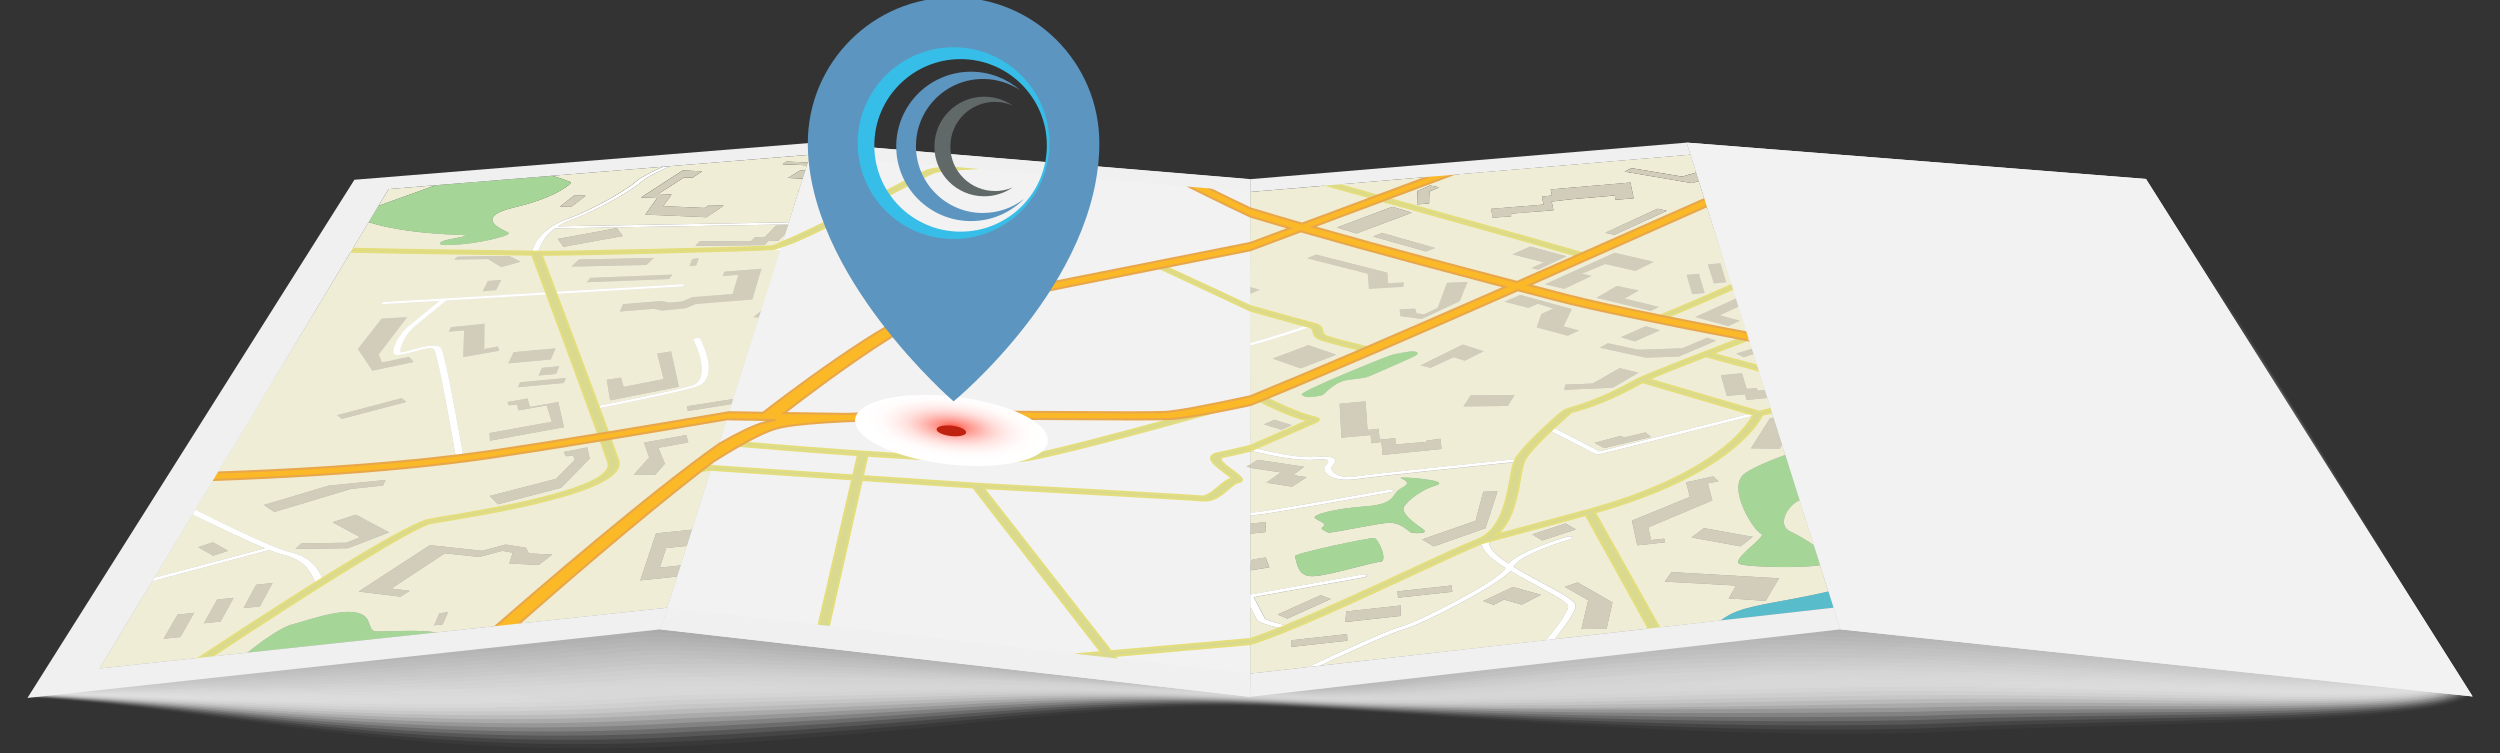 <?xml version="1.0" encoding="UTF-8"?>
<svg xmlns="http://www.w3.org/2000/svg" version="1.1" width="730" height="220" viewBox="0 0 730 220"><rect x="0" y="0" width="730" height="220" fill="#333333" stroke="none"/><svg xmlns:xlink="http://www.w3.org/1999/xlink" viewBox="0 0 581.1 198.43" width="730" height="249" x="0" y="-15"><defs><style>.cls-1{fill:#f0f0f0;}.cls-2{fill:#f0edd6;}.cls-3,.cls-4{fill:#fff;}.cls-5{fill:#a6d697;}.cls-6{fill:#bf220f;}.cls-7{fill:#d1cdba;}.cls-8{fill:#58bccb;}.cls-9{fill:#37bee8;}.cls-10{fill:#616968;}.cls-11{fill:#5c95bf;}.cls-12{fill:url(#radial-gradient-24);opacity:.77;}.cls-13{fill:url(#radial-gradient-21);opacity:.68;}.cls-14{fill:url(#radial-gradient-25);opacity:.81;}.cls-15{fill:url(#radial-gradient-27);opacity:.87;}.cls-16{fill:url(#radial-gradient-29);opacity:.94;}.cls-17{fill:url(#radial-gradient-26);opacity:.84;}.cls-18{fill:#f2f2f2;}.cls-18,.cls-19,.cls-20{mix-blend-mode:multiply;}.cls-21{fill:url(#radial-gradient-28);opacity:.9;}.cls-22{fill:url(#radial-gradient-30);opacity:.97;}.cls-23{fill:url(#radial-gradient-22);opacity:.71;}.cls-24{fill:url(#radial-gradient-23);opacity:.74;}.cls-25{fill:url(#radial-gradient-11);opacity:.35;}.cls-26{fill:url(#radial-gradient-12);opacity:.39;}.cls-27{fill:url(#radial-gradient-13);opacity:.42;}.cls-28{fill:url(#radial-gradient-14);opacity:.45;}.cls-29{fill:url(#radial-gradient-17);opacity:.55;}.cls-30{fill:url(#radial-gradient-15);opacity:.48;}.cls-31{fill:url(#radial-gradient-16);opacity:.52;}.cls-32{fill:url(#radial-gradient-20);opacity:.65;}.cls-33{fill:url(#radial-gradient-18);opacity:.58;}.cls-34{fill:url(#radial-gradient-19);opacity:.61;}.cls-35{fill:url(#radial-gradient-10);opacity:.32;}.cls-36{fill:url(#radial-gradient);opacity:.03;}.cls-37{fill:url(#radial-gradient-5);opacity:.16;}.cls-38{fill:url(#radial-gradient-4);opacity:.13;}.cls-39{fill:url(#radial-gradient-7);opacity:.23;}.cls-40{fill:url(#radial-gradient-6);opacity:.19;}.cls-41{fill:url(#radial-gradient-9);opacity:.29;}.cls-42{fill:url(#radial-gradient-8);opacity:.26;}.cls-43{fill:#fbb927;stroke:#e8a74a;}.cls-43,.cls-44{stroke-miterlimit:10;stroke-width:.5px;}.cls-45{fill:url(#radial-gradient-31);}.cls-44{fill:#d9d990;stroke:#e3dd7c;}.cls-20{fill:url(#radial-gradient-32);}.cls-4{opacity:0;}.cls-46{isolation:isolate;}.cls-47{fill:url(#radial-gradient-2);opacity:.06;}.cls-48{fill:url(#radial-gradient-3);opacity:.1;}</style><radialGradient id="radial-gradient" cx="669.62" cy="16517.61" fx="669.62" fy="16517.61" r="202.44" gradientTransform="translate(-724.8 -5315.13) scale(1.52 .33)" gradientUnits="userSpaceOnUse"><stop offset="0" stop-color="#fbfbfb"/><stop offset="1" stop-color="#fdfdfd"/></radialGradient><radialGradient id="radial-gradient-2" cx="666.16" cy="16518.99" fx="666.16" fy="16518.99" r="200.43" gradientTransform="translate(-726.93 -5315.13) scale(1.53 .33)" gradientUnits="userSpaceOnUse"><stop offset="0" stop-color="#f7f7f7"/><stop offset="1" stop-color="#fafafa"/></radialGradient><radialGradient id="radial-gradient-3" cx="663.59" cy="16520.38" fx="663.59" fy="16520.38" r="198.47" gradientTransform="translate(-730.25 -5315.13) scale(1.54 .33)" gradientUnits="userSpaceOnUse"><stop offset="0" stop-color="#f3f3f3"/><stop offset="1" stop-color="#f8f8f8"/></radialGradient><radialGradient id="radial-gradient-4" cx="661.06" cy="16521.78" fx="661.06" fy="16521.78" r="196.52" gradientTransform="translate(-733.57 -5315.13) scale(1.55 .33)" gradientUnits="userSpaceOnUse"><stop offset="0" stop-color="#efefef"/><stop offset="1" stop-color="#f5f5f5"/></radialGradient><radialGradient id="radial-gradient-5" cx="658.56" cy="16523.2" fx="658.56" fy="16523.2" r="194.61" gradientTransform="translate(-736.89 -5315.13) scale(1.56 .33)" gradientUnits="userSpaceOnUse"><stop offset="0" stop-color="#ebebeb"/><stop offset="1" stop-color="#f3f3f3"/></radialGradient><radialGradient id="radial-gradient-6" cx="656.1" cy="16524.63" fx="656.1" fy="16524.63" r="192.72" gradientTransform="translate(-740.21 -5315.13) scale(1.57 .33)" gradientUnits="userSpaceOnUse"><stop offset="0" stop-color="#e7e7e7"/><stop offset="1" stop-color="#f0f0f0"/></radialGradient><radialGradient id="radial-gradient-7" cx="652.85" cy="16526.03" fx="652.85" fy="16526.03" r="190.84" gradientTransform="translate(-742.34 -5315.13) scale(1.58 .33)" gradientUnits="userSpaceOnUse"><stop offset="0" stop-color="#e3e3e3"/><stop offset="1" stop-color="#eee"/></radialGradient><radialGradient id="radial-gradient-8" cx="650.46" cy="16527.5" fx="650.46" fy="16527.5" r="189" gradientTransform="translate(-745.66 -5315.13) scale(1.59 .33)" gradientUnits="userSpaceOnUse"><stop offset="0" stop-color="#dfdfdf"/><stop offset="1" stop-color="#ebebeb"/></radialGradient><radialGradient id="radial-gradient-9" cx="648.1" cy="16528.99" fx="648.1" fy="16528.99" r="187.18" gradientTransform="translate(-748.98 -5315.13) scale(1.6 .33)" gradientUnits="userSpaceOnUse"><stop offset="0" stop-color="#dbdbdb"/><stop offset="1" stop-color="#e9e9e9"/></radialGradient><radialGradient id="radial-gradient-10" cx="645.77" cy="16530.53" fx="645.77" fy="16530.53" r="185.4" gradientTransform="translate(-752.3 -5315.13) scale(1.61 .33)" gradientUnits="userSpaceOnUse"><stop offset="0" stop-color="#d7d7d7"/><stop offset="1" stop-color="#e6e6e6"/></radialGradient><radialGradient id="radial-gradient-11" cx="642.68" cy="16532.11" fx="642.68" fy="16532.11" r="183.63" gradientTransform="translate(-754.43 -5315.13) scale(1.62 .33)" gradientUnits="userSpaceOnUse"><stop offset="0" stop-color="#d3d3d3"/><stop offset="1" stop-color="#e4e4e4"/></radialGradient><radialGradient id="radial-gradient-12" cx="640.41" cy="16533.74" fx="640.41" fy="16533.74" r="181.9" gradientTransform="translate(-757.75 -5315.13) scale(1.63 .33)" gradientUnits="userSpaceOnUse"><stop offset="0" stop-color="#cfcfcf"/><stop offset="1" stop-color="#e2e2e2"/></radialGradient><radialGradient id="radial-gradient-13" cx="638.18" cy="16535.46" fx="638.18" fy="16535.46" r="180.2" gradientTransform="translate(-761.07 -5315.13) scale(1.64 .33)" gradientUnits="userSpaceOnUse"><stop offset="0" stop-color="#cbcbcb"/><stop offset="1" stop-color="#dfdfdf"/></radialGradient><radialGradient id="radial-gradient-14" cx="635.97" cy="16537.27" fx="635.97" fy="16537.27" r="178.53" gradientTransform="translate(-764.39 -5315.13) scale(1.66 .33)" gradientUnits="userSpaceOnUse"><stop offset="0" stop-color="#c7c7c7"/><stop offset="1" stop-color="#ddd"/></radialGradient><radialGradient id="radial-gradient-15" cx="633.02" cy="16539.47" fx="633.02" fy="16539.47" r="176.91" gradientTransform="translate(-766.52 -5315.13) scale(1.67 .33)" gradientUnits="userSpaceOnUse"><stop offset="0" stop-color="#c3c3c3"/><stop offset="1" stop-color="#dadada"/></radialGradient><radialGradient id="radial-gradient-16" cx="630.87" cy="16541.93" fx="630.87" fy="16541.93" r="175.35" gradientTransform="translate(-769.84 -5315.13) scale(1.68 .33)" gradientUnits="userSpaceOnUse"><stop offset="0" stop-color="#bebebe"/><stop offset="1" stop-color="#d8d8d8"/></radialGradient><radialGradient id="radial-gradient-17" cx="628.74" cy="16544.39" fx="628.74" fy="16544.39" r="173.81" gradientTransform="translate(-773.16 -5315.13) scale(1.69 .33)" gradientUnits="userSpaceOnUse"><stop offset="0" stop-color="#bababa"/><stop offset="1" stop-color="#d5d5d5"/></radialGradient><radialGradient id="radial-gradient-18" cx="626.64" cy="16546.86" fx="626.64" fy="16546.86" r="172.29" gradientTransform="translate(-776.48 -5315.13) scale(1.7 .33)" gradientUnits="userSpaceOnUse"><stop offset="0" stop-color="#b6b6b6"/><stop offset="1" stop-color="#d3d3d3"/></radialGradient><radialGradient id="radial-gradient-19" cx="623.81" cy="16549.34" fx="623.81" fy="16549.34" r="170.78" gradientTransform="translate(-778.61 -5315.13) scale(1.71 .33)" gradientUnits="userSpaceOnUse"><stop offset="0" stop-color="#b2b2b2"/><stop offset="1" stop-color="#d0d0d0"/></radialGradient><radialGradient id="radial-gradient-20" cx="621.75" cy="16551.97" fx="621.75" fy="16551.97" r="169.32" gradientTransform="translate(-781.93 -5315.13) scale(1.72 .33)" gradientUnits="userSpaceOnUse"><stop offset="0" stop-color="#aeaeae"/><stop offset="1" stop-color="#cecece"/></radialGradient><radialGradient id="radial-gradient-21" cx="619.73" cy="16554.72" fx="619.73" fy="16554.72" r="167.89" gradientTransform="translate(-785.25 -5315.13) scale(1.73 .33)" gradientUnits="userSpaceOnUse"><stop offset="0" stop-color="#aaa"/><stop offset="1" stop-color="#ccc"/></radialGradient><radialGradient id="radial-gradient-22" cx="617.72" cy="16557.48" fx="617.72" fy="16557.48" r="166.47" gradientTransform="translate(-788.57 -5315.13) scale(1.74 .33)" gradientUnits="userSpaceOnUse"><stop offset="0" stop-color="#a6a6a6"/><stop offset="1" stop-color="#c9c9c9"/></radialGradient><radialGradient id="radial-gradient-23" cx="615.01" cy="16560.23" fx="615.01" fy="16560.23" r="165.07" gradientTransform="translate(-790.7 -5315.13) scale(1.75 .33)" gradientUnits="userSpaceOnUse"><stop offset="0" stop-color="#a2a2a2"/><stop offset="1" stop-color="#c7c7c7"/></radialGradient><radialGradient id="radial-gradient-24" cx="613.06" cy="16562.98" fx="613.06" fy="16562.98" r="163.69" gradientTransform="translate(-794.02 -5315.13) scale(1.76 .33)" gradientUnits="userSpaceOnUse"><stop offset="0" stop-color="#9e9e9e"/><stop offset="1" stop-color="#c4c4c4"/></radialGradient><radialGradient id="radial-gradient-25" cx="611.13" cy="16565.74" fx="611.13" fy="16565.74" r="162.33" gradientTransform="translate(-797.34 -5315.13) scale(1.77 .33)" gradientUnits="userSpaceOnUse"><stop offset="0" stop-color="#9a9a9a"/><stop offset="1" stop-color="#c2c2c2"/></radialGradient><radialGradient id="radial-gradient-26" cx="609.22" cy="16568.49" fx="609.22" fy="16568.49" r="160.99" gradientTransform="translate(-800.66 -5315.13) scale(1.78 .33)" gradientUnits="userSpaceOnUse"><stop offset="0" stop-color="#969696"/><stop offset="1" stop-color="#bfbfbf"/></radialGradient><radialGradient id="radial-gradient-27" cx="607.35" cy="16571.24" fx="607.35" fy="16571.24" r="159.68" gradientTransform="translate(-803.98 -5315.13) scale(1.79 .33)" gradientUnits="userSpaceOnUse"><stop offset="0" stop-color="#929292"/><stop offset="1" stop-color="#bdbdbd"/></radialGradient><radialGradient id="radial-gradient-28" cx="604.86" cy="16574" fx="604.86" fy="16574" r="158.45" gradientTransform="translate(-806.11 -5315.13) scale(1.81 .33)" gradientUnits="userSpaceOnUse"><stop offset="0" stop-color="#8e8e8e"/><stop offset="1" stop-color="#bababa"/></radialGradient><radialGradient id="radial-gradient-29" cx="603.16" cy="16576.76" fx="603.16" fy="16576.76" r="157.3" gradientTransform="translate(-809.43 -5315.13) scale(1.82 .33)" gradientUnits="userSpaceOnUse"><stop offset="0" stop-color="#8a8a8a"/><stop offset="1" stop-color="#b8b8b8"/></radialGradient><radialGradient id="radial-gradient-30" cx="601.53" cy="16579.53" fx="601.53" fy="16579.53" r="156.21" gradientTransform="translate(-812.75 -5315.13) scale(1.83 .33)" gradientUnits="userSpaceOnUse"><stop offset="0" stop-color="#868686"/><stop offset="1" stop-color="#b5b5b5"/></radialGradient><radialGradient id="radial-gradient-31" cx="599.94" cy="16582.31" fx="599.94" fy="16582.31" r="155.17" gradientTransform="translate(-816.07 -5315.13) scale(1.84 .33)" gradientUnits="userSpaceOnUse"><stop offset="0" stop-color="#828282"/><stop offset="1" stop-color="#b3b3b3"/></radialGradient><radialGradient id="radial-gradient-32" cx="201.18" cy="-182.94" fx="201.18" fy="-182.94" r="19.99" gradientTransform="translate(-12.81 157.98) rotate(6.58) scale(1.13 .4)" gradientUnits="userSpaceOnUse"><stop offset="0" stop-color="#ff5545"/><stop offset=".04" stop-color="#ff6456"/><stop offset=".14" stop-color="#ff8d82"/><stop offset=".26" stop-color="#ffb0a9"/><stop offset=".37" stop-color="#ffccc8"/><stop offset=".49" stop-color="#ffe3e0"/><stop offset=".62" stop-color="#fff2f1"/><stop offset=".75" stop-color="#fffcfb"/><stop offset=".92" stop-color="#fff"/></radialGradient></defs><g class="cls-46"><g id="scrumevent_location_map"><g><g><g class="cls-19"><path class="cls-4" d="m82.15,53.78S25.17,141.97,6.07,174.36c53.65,3.72,92.49,16.66,164.92,11.56,21.4-1.51,38.9-3.24,53.8-4.85,28.22-3.04,46.59-4.77,64.88-4.57,32.79.35,111.12,9.59,164.85,6.58,41.66-2.33,112.65-2.08,120.52-9.06-64.13-106.05-76-120.42-76-120.42l-416.88.18Z"/><path class="cls-36" d="m498.38,55.67c-1.96-.31-256.41-.01-256.41-.01-1.39-.04-156.71.07-157.99.19-1.61.15-28.18,39.62-50.43,74.98-10.6,16.87-21.57,33.38-27.26,43.44,49.77,3.32,88.03,14.42,152.68,11.26,3.67-.18,7.47-.39,11.4-.65,21.13-1.43,38.75-3.02,53.54-4.52,28.22-2.82,46.51-4.36,64.93-4.11,6.45.08,14.61.49,24,1.06,36.02,2.19,87.95,6.36,131.72,5.19,3.14-.08,6.22-.21,9.24-.36,41.61-2.16,112.85-1.54,120.69-8.33-61.7-102.7-74.15-117.83-76.11-118.14Z"/><path class="cls-47" d="m497.73,57.75c-3.92-.61-254.87-.14-254.87-.14-2.78-.08-154.48.08-157.04.31-3.21.3-30.18,38.72-51.86,73.25-10.36,16.53-22.2,33.33-27.42,43.02,48.79,3.12,87.81,13.54,151.9,10.3,3.62-.18,7.41-.38,11.34-.63,20.87-1.32,38.59-2.83,53.27-4.2,28.21-2.64,46.43-3.95,64.98-3.66,6.48.1,14.64.51,24.03,1.06,36.17,2.12,86.35,5.52,131.78,4.47,3.13-.07,6.21-.19,9.25-.33,41.57-1.98,113.04-.99,120.85-7.6-59.27-99.35-72.3-115.24-76.23-115.85Z"/><path class="cls-48" d="m497.08,59.82c-5.88-.92-253.33-.27-253.33-.27-4.17-.12-152.25.08-156.09.44-4.82.45-32.18,37.82-53.29,71.52-10.11,16.19-22.83,33.27-27.59,42.59,47.81,2.92,87.59,12.66,151.12,9.33,3.56-.18,7.34-.37,11.29-.6,20.61-1.23,38.43-2.62,53-3.88,28.2-2.44,46.35-3.55,65.03-3.2,6.51.12,14.67.52,24.06,1.06,36.31,2.05,84.75,4.69,131.83,3.75,3.12-.06,6.21-.17,9.26-.3,41.52-1.81,113.24-.44,121.02-6.87-56.83-96-70.45-112.65-76.34-113.57Z"/><path class="cls-38" d="m496.43,61.9c-7.84-1.22-251.79-.39-251.79-.39-5.55-.17-150.03.09-155.14.56-6.43.6-34.18,36.92-54.72,69.79-9.87,15.85-23.46,33.22-27.75,42.16,46.83,2.72,87.37,11.78,150.34,8.37,3.51-.18,7.28-.36,11.23-.58,20.35-1.13,38.28-2.41,52.74-3.56,28.2-2.24,46.26-3.14,65.08-2.75,6.54.13,14.7.53,24.1,1.05,36.46,1.98,83.15,3.85,131.89,3.03,3.11-.05,6.2-.15,9.27-.27,41.49-1.57,113.43.11,121.19-6.14-54.4-92.65-68.6-110.06-76.45-111.28Z"/><path class="cls-37" d="m495.77,63.97c-9.81-1.53-250.24-.52-250.24-.52-6.94-.21-147.8.09-154.19.68-8.03.74-36.19,36.03-56.15,68.06-9.62,15.51-24.09,33.16-27.92,41.74,45.85,2.52,87.15,10.91,149.56,7.4,3.45-.19,7.21-.35,11.18-.55,20.08-1.04,38.12-2.2,52.47-3.23,28.19-2.04,46.18-2.74,65.14-2.29,6.58.15,14.73.55,24.13,1.05,36.61,1.91,81.54,3,131.95,2.31,3.1-.04,6.2-.13,9.28-.23,41.44-1.39,113.63.66,121.36-5.41-51.97-89.3-66.76-107.47-76.56-109Z"/><path class="cls-40" d="m495.12,66.05c-11.77-1.83-248.7-.64-248.7-.64-8.33-.25-145.57.09-153.25.81-9.64.89-38.19,35.13-57.58,66.33-9.38,15.17-24.72,33.11-28.08,41.31,44.86,2.32,86.93,10.03,148.78,6.43,3.4-.19,7.14-.34,11.12-.53,19.82-.96,37.96-1.99,52.2-2.91,28.19-1.83,46.1-2.33,65.19-1.84,6.61.17,14.76.56,24.17,1.04,36.76,1.84,79.94,2.15,132.01,1.59,3.09-.03,6.19-.11,9.29-.2,41.4-1.2,113.82,1.2,121.52-4.69-49.53-85.94-64.91-104.88-76.67-106.71Z"/><path class="cls-39" d="m494.47,68.12c-13.73-2.14-247.16-.77-247.16-.77-9.72-.29-143.35.1-152.3.93-11.25,1.04-40.19,34.23-59.01,64.6-9.14,14.83-25.35,33.05-28.24,40.89,43.88,2.12,86.69,9.06,147.99,5.47,3.34-.2,7.08-.33,11.07-.5,19.55-.87,37.81-1.77,51.94-2.59,28.19-1.63,46.02-1.93,65.24-1.38,6.64.18,14.79.58,24.2,1.04,36.91,1.77,78.33,1.3,132.07.87,3.08-.02,6.18-.09,9.3-.17,41.35-1.01,114.02,1.75,121.69-3.96-47.1-82.59-63.06-102.29-76.78-104.43Z"/><path class="cls-42" d="m493.82,70.2c-15.69-2.44-245.62-.9-245.62-.9-11.11-.33-141.12.1-151.35,1.05-12.85,1.19-42.19,33.33-60.44,62.87-8.89,14.49-25.98,33-28.41,40.46,42.9,1.92,86.47,8.18,147.21,4.5,3.29-.2,7.01-.32,11.01-.48,19.28-.78,37.65-1.56,51.67-2.27,28.19-1.42,45.94-1.52,65.29-.92,6.67.2,14.82.59,24.24,1.03,37.06,1.7,76.75,1.25,132.13.15,3.07-.06,6.18-.07,9.31-.14,41.31-.83,114.21,2.3,121.86-3.23-44.67-79.24-61.21-99.7-76.9-102.14Z"/><path class="cls-41" d="m493.17,72.27c-17.65-2.75-244.08-1.02-244.08-1.02-12.5-.37-138.89.11-150.4,1.17-14.46,1.34-44.19,32.44-61.86,61.14-8.65,14.15-26.61,32.95-28.57,40.03,41.92,1.72,86.25,7.29,146.43,3.54,3.23-.2,6.94-.31,10.96-.46,19.02-.7,37.5-1.35,51.41-1.95,28.19-1.21,45.85-1.11,65.34-.47,6.7.22,14.85.6,24.27,1.03,37.21,1.63,75.14.46,132.18-.57,3.06-.05,6.17-.06,9.32-.11,41.26-.65,114.41,2.85,122.03-2.5-42.23-75.89-59.36-97.11-77.01-99.86Z"/><path class="cls-35" d="m492.51,74.34c-19.61-3.05-242.54-1.15-242.54-1.15-13.89-.41-136.67.11-149.45,1.3-16.07,1.49-46.19,31.54-63.29,59.42-8.4,13.81-27.24,32.89-28.74,39.61,40.94,1.52,86.02,6.41,145.65,2.57,3.18-.2,6.88-.3,10.9-.43,18.75-.62,37.35-1.13,51.14-1.62,28.19-1,45.77-.71,65.39-.01,6.74.23,14.88.62,24.31,1.03,37.35,1.56,73.53-.35,132.24-1.28,3.05-.05,6.17-.04,9.33-.07,41.22-.47,114.6,3.39,122.19-1.77-39.8-72.54-57.51-94.52-77.12-97.57Z"/><path class="cls-25" d="m491.86,76.42c-21.57-3.36-241-1.28-241-1.28-15.27-.45-134.44.12-148.51,1.42-17.68,1.64-48.19,30.64-64.72,57.69-8.16,13.47-27.87,32.84-28.9,39.18,39.95,1.32,85.8,5.52,144.87,1.6,3.12-.21,6.81-.29,10.85-.41,18.48-.53,37.19-.92,50.87-1.3,28.19-.79,45.69-.3,65.45.44,6.77.25,14.91.63,24.34,1.02,37.5,1.49,71.92-1.17,132.3-2,3.04-.04,6.16-.02,9.34-.04,41.17-.29,114.8,3.94,122.36-1.04-37.37-69.19-55.66-91.93-77.23-95.29Z"/><path class="cls-26" d="m491.21,78.49c-23.54-3.66-239.46-1.4-239.46-1.4-16.66-.5-132.21.12-147.56,1.54-19.28,1.79-50.19,29.74-66.15,55.96-7.91,13.13-28.5,32.78-29.07,38.75,38.97,1.12,85.58,4.64,144.08.64,3.07-.21,6.74-.28,10.79-.38,18.22-.45,37.04-.7,50.61-.98,28.2-.57,45.61.1,65.5.9,6.8.26,14.94.65,24.38,1.02,37.65,1.42,70.31-2.01,132.36-2.72,3.03-.03,6.16.02,9.35,0,41.12-.35,114.99,4.49,122.53-.31-34.93-65.84-53.81-89.34-77.34-93Z"/><path class="cls-27" d="m490.56,80.57c-25.5-3.97-237.92-1.53-237.92-1.53-18.05-.54-129.99.12-146.61,1.66-20.89,1.94-52.2,28.85-67.58,54.23-7.67,12.79-29.13,32.73-29.23,38.33,37.99.92,85.36,3.76,143.3-.33,3.02-.21,6.68-.27,10.74-.36,17.95-.38,36.89-.49,50.34-.66,28.2-.36,45.52.51,65.55,1.35,6.83.28,14.97.66,24.41,1.01,37.8,1.35,68.69-2.86,132.42-3.44,3.02-.03,6.15.04,9.35.02,41.08-.17,115.18,5.04,122.7.42-32.5-62.49-51.96-86.75-77.46-90.72Z"/><path class="cls-28" d="m489.9,82.64c-27.46-4.27-236.38-1.65-236.38-1.65-19.44-.58-127.76.13-145.66,1.79-22.5,2.08-54.27,27.93-69.01,52.5-7.46,12.44-29.76,32.67-29.4,37.9,37.01.72,85.13,2.87,142.52-1.29,2.96-.22,6.61-.27,10.68-.33,17.68-.3,36.73-.48,50.07-.33,28.2.3,45.44.91,65.6,1.81,6.86.3,15,.68,24.44,1.01,37.95,1.28,67.08-4.79,132.48-4.16,3.01.03,6.14.03,9.36.05,41.04.25,115.38,5.59,122.86,1.15-30.07-59.14-50.11-84.16-77.57-88.43Z"/><path class="cls-30" d="m489.25,84.72c-29.42-4.58-234.84-1.78-234.84-1.78-20.83-.62-125.53.13-144.72,1.91-24.1,2.23-56.28,27.03-70.44,50.77-7.22,12.1-30.39,32.62-29.56,37.48,36.03.52,84.91,1.99,141.74-2.26,2.91-.22,6.54-.26,10.63-.31,17.42-.22,36.58-.26,49.81-.01,28.19.53,45.36,1.32,65.65,2.27,6.89.31,15.03.69,24.48,1,38.1,1.21,65.48-5.67,132.53-4.88,3,.04,6.14.05,9.37.09,40.99.42,115.57,6.13,123.03,1.88-27.63-55.79-48.26-81.57-77.68-86.15Z"/><path class="cls-31" d="m488.6,86.79c-31.38-4.88-233.3-1.91-233.3-1.91-22.22-.66-123.31.14-143.77,2.03-25.71,2.38-58.28,26.13-71.87,49.04-6.98,11.76-31.02,32.57-29.73,37.05,35.05.32,84.69,1.11,140.96-3.23,2.85-.22,6.48-.17,10.57-.29,17.13-.47,36.43.17,49.54.31,28.21.3,45.28,1.72,65.7,2.72,6.93.33,15.06.7,24.51,1,38.25,1.14,63.87-6.56,132.59-5.6,2.99.04,6.13.07,9.38.12,40.95.6,115.77,6.68,123.2,2.61-25.2-52.43-46.41-78.98-77.79-83.86Z"/><path class="cls-29" d="m487.95,88.87c-33.34-5.19-231.76-2.03-231.76-2.03-23.61-.7-121.08.14-142.82,2.16-27.32,2.53-60.28,25.24-73.3,47.31-6.73,11.42-31.65,32.51-29.89,36.62,34.06.12,84.46.23,140.18-4.19,2.8-.22,6.41-.17,10.52-.26,16.87-.39,36.27.39,49.27.63,28.21.53,45.2,2.13,65.76,3.18,6.96.35,15.09.72,24.55,1,38.39,1.07,62.26-7.46,132.65-6.32,2.98.05,6.13.09,9.39.15,40.9.77,115.96,7.23,123.37,3.34-22.76-49.08-44.56-76.39-77.9-81.58Z"/><path class="cls-33" d="m487.3,90.94c-35.3-5.49-230.22-2.16-230.22-2.16-24.99-.74-118.86.14-141.87,2.28-28.92,2.68-62.29,24.34-74.73,45.58-6.49,11.08-32.28,32.46-30.06,36.2,33.08-.08,84.24-.64,139.39-5.16,2.74-.22,6.34-.16,10.46-.24,16.61-.31,36.12.61,49.01.96,28.21.75,45.11,2.54,65.81,3.63,6.99.36,15.13.73,24.58.99,38.54,1,60.66-8.36,132.71-7.04,2.97.05,6.12.11,9.4.18,40.86.95,116.16,7.78,123.53,4.07-20.33-45.73-42.71-73.8-78.02-79.29Z"/><path class="cls-34" d="m486.64,93.02c-37.26-5.8-228.68-2.29-228.68-2.29-26.38-.79-116.63.15-140.92,2.4-30.53,2.83-64.29,23.44-76.16,43.85-6.25,10.74-32.91,32.4-30.22,35.77,32.1-.29,84.02-1.52,138.61-6.12,2.69-.23,6.28-.15,10.4-.21,16.34-.23,35.97.84,48.74,1.28,28.22.98,45.03,2.94,65.86,4.09,7.02.38,15.16.75,24.62.99,38.69.93,59.05-9.27,132.77-7.76,2.96.06,6.11.12,9.41.21,40.81,1.12,116.35,8.32,123.7,4.8-17.9-42.38-40.86-71.21-78.13-77.01Z"/><path class="cls-32" d="m485.99,95.09c-39.22-6.1-227.14-2.41-227.14-2.41-27.77-.83-114.4.15-139.98,2.52-32.14,2.98-66.29,22.54-77.59,42.12-6,10.4-33.54,32.35-30.39,35.34,31.12-.49,83.8-2.39,137.83-7.09,2.63-.23,6.21-.15,10.35-.19,16.08-.15,35.81,1.06,48.47,1.6,28.22,1.21,44.95,3.35,65.91,4.54,7.05.4,15.19.76,24.65.98,38.84.86,57.45-10.18,132.83-8.48,2.95.07,6.11.14,9.42.25,40.77,1.29,116.55,8.87,123.87,5.53-15.46-39.03-39.02-68.62-78.24-74.72Z"/><path class="cls-13" d="m485.34,97.17c-41.19-6.41-225.6-2.54-225.6-2.54-29.16-.87-112.18.16-139.03,2.65-33.74,3.13-68.29,21.65-79.02,40.39-5.76,10.06-34.18,32.29-30.55,34.92,30.14-.69,83.58-3.27,137.05-8.06,2.58-.23,6.14-.22,10.29-.16,15.81.21,35.66,1.28,48.21,1.92,28.22,1.44,44.87,3.75,65.96,5,7.08.41,15.22.77,24.69.98,38.99.79,55.84-11.09,132.88-9.2,2.94.07,6.1.16,9.43.28,40.72,1.46,116.74,9.42,124.04,6.26-13.03-35.68-37.17-66.03-78.35-72.44Z"/><path class="cls-23" d="m484.69,99.24c-43.15-6.72-224.05-2.66-224.05-2.66-30.55-.91-109.95.16-138.08,2.77-35.35,3.28-70.29,20.75-80.45,38.67-5.51,9.72-34.81,32.24-30.72,34.49,29.15-.89,83.36-4.14,136.27-9.02,2.52-.23,6.08-.21,10.24-.14,15.54.27,35.51,1.51,47.94,2.25,28.22,1.67,44.78,4.16,66.01,5.46,7.12.43,15.25.79,24.72.97,39.14.72,54.24-12.01,132.94-9.92,2.93.08,6.1.18,9.44.31,40.68,1.63,116.94,9.97,124.2,6.99-10.6-32.33-35.32-63.44-78.46-70.15Z"/><path class="cls-24" d="m484.03,101.32c-45.11-7.02-222.51-2.79-222.51-2.79-31.94-.95-107.72.17-137.13,2.89-36.96,3.43-72.29,19.85-81.88,36.94-5.27,9.38-35.44,32.18-30.88,34.06,28.17-1.09,83.14-5.01,135.48-9.99,2.47-.24,6.01-.21,10.18-.12,15.28.34,35.35,1.73,47.68,2.57,28.22,1.91,44.7,4.56,66.07,5.91,7.15.45,15.28.8,24.75.97,39.29.65,52.63-12.93,133-10.64,2.92.08,6.09.19,9.45.34,40.63,1.8,117.13,10.52,124.37,7.71-8.16-28.98-33.47-60.85-78.58-67.87Z"/><path class="cls-12" d="m483.38,103.39c-47.07-7.33-220.97-2.92-220.97-2.92-33.33-.99-105.5.17-136.19,3.01-38.56,3.57-74.29,18.96-83.31,35.21-5.02,9.04-36.07,32.13-31.05,33.64,27.19-1.29,82.92-5.88,134.7-10.95,2.42-.24,5.94-.2,10.13-.09,15.01.4,35.2,1.96,47.41,2.89,28.22,2.15,44.62,4.97,66.12,6.37,7.18.46,15.31.82,24.79.97,39.43.58,51.03-13.86,133.06-11.36,2.91.09,6.08.21,9.46.37,40.59,1.96,117.33,11.06,124.54,8.44-5.73-25.63-31.62-58.26-78.69-65.58Z"/><path class="cls-14" d="m482.73,105.47c-49.03-7.63-219.43-3.04-219.43-3.04-34.71-1.03-103.27.17-135.24,3.14-40.17,3.72-76.28,18.06-84.74,33.48-4.77,8.7-36.7,32.08-31.21,33.21,26.21-1.49,82.7-6.74,133.92-11.92,2.36-.24,5.88-.2,10.07-.07,14.74.47,35.04,2.19,47.14,3.21,28.22,2.39,44.54,5.38,66.17,6.82,7.21.48,15.34.83,24.82.96,39.58.51,49.43-14.8,133.12-12.07,2.9.09,6.08.23,9.47.41,40.54,2.13,117.52,11.61,124.71,9.17-3.3-22.28-29.77-55.67-78.8-63.3Z"/><path class="cls-17" d="m482.08,107.54c-50.99-7.94-217.89-3.17-217.89-3.17-36.1-1.08-101.04.18-134.29,3.26-41.78,3.87-78.28,17.17-86.17,31.75-4.53,8.36-37.33,32.02-31.38,32.79,25.23-1.69,82.48-7.61,133.14-12.89,2.31-.24,5.81-.2,10.02-.04,14.48.53,34.89,2.42,46.88,3.53,28.22,2.63,44.46,5.78,66.22,7.28,7.24.49,15.37.84,24.86.96,39.73.44,47.83-15.73,133.17-12.79,2.89.1,6.07.24,9.48.44,40.5,2.29,117.72,12.16,124.87,9.9-.86-18.92-27.92-53.08-78.91-61.01Z"/><path class="cls-15" d="m481.43,109.62c-52.95-8.24-216.35-3.3-216.35-3.3-37.49-1.12-98.82.18-133.34,3.38-43.39,4.02-80.27,16.27-87.6,30.02-4.28,8.02-37.96,31.97-31.54,32.36,24.25-1.89,82.26-8.47,132.36-13.85,2.25-.24,5.74-.19,9.96-.02,14.21.59,34.73,2.65,46.61,3.86,28.21,2.87,44.37,6.19,66.27,7.73,7.27.51,15.4.86,24.89.95,39.88.37,46.23-16.68,133.23-13.51,2.88.1,6.07.26,9.49.47,40.46,2.41,117.91,12.71,125.04,10.63,1.57-15.57-26.07-50.49-79.02-58.73Z"/><path class="cls-21" d="m480.77,111.69c-54.92-8.55-214.81-3.42-214.81-3.42-38.88-1.16-96.59.19-132.39,3.51-44.99,4.17-82.26,15.38-89.03,28.29-4.03,7.68-38.59,31.91-31.71,31.93,23.26-2.09,82.06-9.26,131.58-14.82,2.2-.24,5.68-.19,9.91,0,13.94.65,34.57,2.88,46.34,4.18,28.21,3.12,44.29,6.59,66.32,8.19,7.31.53,15.43.87,24.93.95,40.03.3,44.63-17.63,133.29-14.23,2.87.11,6.06.28,9.5.5,40.42,2.58,118.11,13.25,125.21,11.36,4-12.22-24.22-47.9-79.14-56.45Z"/><path class="cls-16" d="m480.12,113.76c-56.88-8.85-213.27-3.55-213.27-3.55-40.27-1.2-94.36.19-131.45,3.63-46.6,4.32-84.22,14.49-90.46,26.56-3.76,7.35-39.22,31.86-31.87,31.51,22.28-2.29,81.84-10.14,130.79-15.78,2.14-.24,5.61-.19,9.85.03,13.68.71,34.42,3.11,46.08,4.5,28.2,3.37,44.21,7,66.38,8.65,7.34.54,15.46.89,24.96.94,40.18.23,43.03-18.58,133.35-14.95,2.86.11,6.05.29,9.51.53,40.38,2.76,118.3,13.8,125.38,12.09,6.44-8.87-22.37-45.31-79.25-54.16Z"/><path class="cls-22" d="m479.47,115.84c-58.84-9.16-211.73-3.67-211.73-3.67-41.66-1.24-92.14.2-130.5,3.75-48.21,4.47-86.22,13.59-91.89,24.83-3.51,7.01-39.85,31.8-32.04,31.08,21.3-2.49,81.61-11.02,130.01-16.75,2.09-.25,5.55-.19,9.8.05,13.42.76,34.26,3.35,45.81,4.82,28.18,3.65,44.13,7.4,66.43,9.1,7.37.56,15.49.9,25,.94,40.33.16,41.44-19.61,133.41-15.67,2.85.12,6.05.31,9.52.57,40.33,2.93,118.5,14.35,125.54,12.82,8.87-5.52-20.52-42.72-79.36-51.88Z"/><path class="cls-45" d="m268.63,114.11c-97.14-2.89-213.71,8.28-222.87,26.98-3.27,6.67-40.48,31.75-32.2,30.65,20.32-2.69,81.39-11.9,129.23-17.72,8.32-1.01,40.13,3.14,55.29,5.23,37.48,5.16,53.17,10.41,91.51,10.49,40.47.09,39.83-20.5,133.47-16.39,35.72,1.57,127.61,15.61,135.24,14.15,11.3-2.17-18.67-40.13-79.47-49.59-60.8-9.46-210.19-3.8-210.19-3.8Z"/></g><g><g><path class="cls-2" d="m106.12,117.94c-.27,0-.46-.07-.48-.17-.04-.24-3.83-22.54-4.92-24.41-.15-.26-.44-.39-.85-.4-.85-.02-2.51.45-3.86.83-1.54.43-2.88.81-3.88.77-.5-.02-.79-.13-.87-.35-.45-1.19,1.47-4.74,3.34-6.23,1.49-1.18,6.04-4.92,7.39-6.02l-12.97.77c-.43.03-.68-.07-.56-.22.12-.15.57-.29,1-.31l37.32-2.2c-1.73-4.66-2.99-8.03-3.27-8.77-1.82-.05-6.83-.12-13.02-.2-9.54-.13-21.56-.3-29.16-.48l-30.99,51.39c15.47-.53,36.56-1.62,55.78-3.98Zm9.01-38.47l-3.13.28,1.21-2.41,3.11-.27-1.18,2.4Zm-9.03-7.77l12.11-.15,2.62,1.3-4.53,1.26-3.03-1.87-7.91.1.74-.63Zm-17.63,14.39l5.98-.36-6.64,8.68.73,1.89,6.3-1.32,1.11,1.21-9.61,2.02-3.41-5.02,5.54-7.1Zm-9.25,23.36l-1.11-.89,15.01-3.96,1.13.87-15.04,3.97Z"/><path class="cls-2" d="m158.93,78.34c-.09.14-.46.27-.85.3-.02,0-.05,0-.07,0l-28.86,1.71c2.75,7.29,6.65,17.63,9.77,26.04,4-.78,17.32-3.42,21.89-4.78,3.6-1.07,2.01-7.11.21-10.58-.07-.13.23-.31.67-.39.44-.08.85-.04.92.1.81,1.55,4.67,9.56-1.08,11.27-4.85,1.44-18.43,4.13-22.42,4.91.76,2.05,1.47,3.97,2.09,5.67,9.51-1.56,19.35-3.22,28.13-4.71l.6-1.9-10.19,1.61-.2-1.11,10.77-1.7,5.98-18.95-1.38-.07,1.87-1.48,4.4-13.96-1.83-.42c-3.77.32-44.09,1.3-53.66,1.33.45,1.19,1.66,4.39,3.26,8.62l29.38-1.73c.42-.02.69.07.6.22Zm-1.28,23.61l-16,3.17-.79-4.79,3.32-.52.62,2.18,9.3-1.83-1.5-5.92,3.25-.51,1.81,8.22Zm13.84-26.04l-3.66.28.43-1.01,8.61-.69-2.1,7.16-13.2,1.06-2.33.99-5.49.54-2-.41-7.88.64.79-1.76,8.9-.72,1.93.39,2.9-.28,2.4-1.01,9.35-.72,1.35-4.45Zm-10.73-3.69l1.52-.13-.61,1.65-1.52.13.61-1.65Zm-26.35.12l17.4-.37-1.69,1.65-17.49.38,1.78-1.65Zm20.94,4.54l-19.17.76.89-1.04,19.11-.76-.83,1.04Z"/><path class="cls-2" d="m72.65,146.63c-.83-1.69-2.2-4.48-7.14-5.6-.74-.17-1.84-.55-3.2-1.09l-27.22,7.27-12.24,20.29,23.23-2.49c7.06-4.66,17.39-11.41,27.08-17.48-.16-.23-.32-.53-.51-.91Zm-30.99,13.55l-3.91.41,3.26-5.64,3.86-.4-3.21,5.62Zm9.33-3.59l-3.87.41,3.11-5.54,3.82-.4-3.06,5.53Zm9.18-3.53l-3.83.4,2.97-5.45,3.78-.39-2.92,5.44Z"/><path class="cls-2" d="m103.56,81.86c-1.2.98-5.95,4.9-7.48,6.11-1.7,1.35-3.58,4.84-3.17,5.92.02.05.06.07.07.08.3,0,1.59-.37,2.37-.58,1.76-.49,3.75-1.05,5.3-1.01.89.02,1.46.24,1.7.65,1.11,1.89,4.88,23.46,5.05,24.43.02.14-.26.3-.65.4,2.36-.29,4.7-.6,6.98-.94,6.97-1.02,15.84-2.42,25.18-3.95-3.2-8.89-8.52-23.26-11.95-32.49l-23.4,1.38Zm3.92,13.18l.18-6.2-3.59.32.55-1.08,7.83-.8-.09,5.88,3.16-.58.34.99-8.37,1.47Zm11.7-1.14l9.79-.9-1.13,2.59-9.86.91,1.21-2.61Zm11.73,17.47l-17.21,3.14-.11-1.78,14.49-2.63-1.19-3.8-6.56,1.15-.32-1.23c-.03-.12-.36-.16-.72-.09l-.61.11c-.37.06-.69.02-.72-.09l-.18-.65,4.66-.81.56,1.98,6.6-1.16,1.32,5.87Zm-.04-10.31l-10.67,1,.52-1.16,10.63-.99-.49,1.15Zm-1.81-2.1l-4.05.38.79-1.79,4.03-.37-.77,1.78Z"/><path class="cls-2" d="m148.67,147.02l3.67-10.96,8.37-.86,4.39-13.92-2.29.3c-14.86,11.51-33.94,28.08-42.35,35.48l34.52-3.7,2.29-7.25-8.6.91Z"/><path class="cls-2" d="m165.71,119.36c-.53.4-1.07.81-1.61,1.23l1.28-.17.33-1.06Z"/><path class="cls-2" d="m44.46,131.66l-8.89,14.74,25.73-6.86c-4.28-1.77-10.59-4.78-16.85-7.88Zm1.3,7.63l3.45-1.14,3.54,1.96-3.46,1.15-3.53-1.97Z"/><path class="cls-2" d="m132.47,63.18c-1.14.42-2.1.9-2.92,1.42l53.72-.91,2.3-7.29-.25-.04.31-.14.86-2.71-3.46-.14,2.92-1.81,1.13.05.38-1.2-5.68-.23.97-.62,4.92.2.57-1.8-32.56,2.65c-2.53,1.11-5.52,2.53-6.58,3.5-2.13,1.96-10.05,6.65-16.63,9.07Zm26.09-11.56l4.49.19-2.23,1.52-1.98-.08-5.98,3.83,3.09.13-1.94,2.71,9.64.42,1.1-.68,3.34.14-4.01,2.71-14.27-.62,2.77-3.84-3.73-.16,9.69-6.27Z"/><path class="cls-2" d="m124.98,70.55c3.88.14,50.03-.95,54.49-1.28.49-.13,1.31-.5,2.38-1.04l.63-1.98-1.74,1.74-2.29.05-.96.95-16,.15,1.05-1,11.94-.1.93-.91,2.29-.05,2.62-2.59,2.72-.03.09-.28-54.29.92c-3.13,2.28-3.7,4.91-3.71,4.95-.03.13-.39.28-.82.32-.02,0-.05,0-.07,0-.39.03-.68-.03-.65-.16.04-.19,1.03-4.71,7.93-7.25,6.4-2.35,14.13-6.92,16.21-8.83,1.05-.96,3.75-2.29,6.2-3.38l-25.8,2.1c2.01.58,3.45,1.12,4.11,1.38.27.11.32.26.14.44-.89.84-4.25,3.47-13.14,5.57-8.76,2.07-3.78,4.74-1.48,5.72.51.22.18.61-.76.9l-.35.11c-4.06,1.25-9.04,2-13.38,2.01-1.87,0-1.5-.85.51-1.22,2.43-.45,4.49-.88,4.29-1.02-.08-.06-.54-.09-1.26-.12-8.68-.28-16.07-1.28-21.35-2.97l-3.73,6.19c7.46.19,19.88.36,29.68.49,6.84.09,12.24.17,13.57.22Zm18.23-5.51l1.4,1.83-13.82,2.53-1.34-1.85,13.76-2.5Zm-9.96-7.56h2.7s-3.29,2.58-3.29,2.58h-2.72s3.31-2.58,3.31-2.58Z"/><path class="cls-2" d="m168.82,109.53c-8.5,1.45-17.93,3.04-27.07,4.55.84,2.31,1.48,4.09,1.8,5.07.51,1.52-.65,3.08-3.47,4.64-8.25,4.58-28.53,7.93-37.29,9.38-1.23.2-2.22.37-2.89.49-3.91.79-27.15,15.31-50.93,31.05l8.3-.89c4.01-3.25,8.26-6.04,10.38-6.56,3.15-.78,10.5-3.55,14.79-2.79,4.3.77,2.41,4.25,4.81,4.42,1.67.12,10.1-.52,13.84.24l14.01-1.5c9.53-8.32,35.59-30.83,51.91-42.35l1.81-5.75Zm-66.13,47.72l-1.98.21,1.23-2.81,1.96-.21-1.22,2.8Zm22.4-13.83l-6.91-.33.81-2.54-2.47-.4-5.33,1.42-7.98-.86-12.47,8.19,4.29.54-2.2,1.35-9.72-1.18,16.61-10.8,12.14,1.31,5.49-1.46,4.77.77.61,1.3,5.46.26-3.13,2.42Zm27.08-21.01l-5.07.08,3.63-4.08-1.19-3.47,9.82-1.76.5,1.73-6.98,1.25,1.52,3.7-2.24,2.55Z"/><path class="cls-2" d="m66.94,140.36c5.3,1.19,6.73,4.09,7.6,5.84.06.13.12.25.18.37,11.44-7.13,21.79-13.15,25.05-13.73.7-.12,1.72-.29,2.99-.5,8.43-1.39,27.96-4.61,35.54-8.8,2.41-1.34,3.37-2.63,2.94-3.95-.32-.99-.95-2.79-1.79-5.12-9.55,1.57-18.65,3.01-25.79,4.06-5.92.87-12.35,1.64-19.3,2.32-13.11,1.28-28.07,2.21-45.07,2.81l-4.18,6.93c9.23,4.58,18.78,9.08,21.83,9.77Zm66.24-22.16c-.03-.16-.48-.22-.97-.13-.47.09-.9.04-.96-.11l-.36-.84,5.44-1.06.57,2.63-6.65,6.77-14.69,3.84-1.91-1.95,15.39-3.97,4.32-4.36-.17-.82Zm-42.95,17.63l-9.57,3.69-12.25.18,1.4-1.3,10.49-.15,3.21-1.3-6.46-3.47,5.42-1.76,7.76,4.12Zm-29.14-6.38l15.07-4.5,13.26-1.3-.65,1.3-7.39.78-17.87,5.37-2.42-1.65Z"/><polygon class="cls-2" points="153.21 144.03 158.09 143.52 159.52 138.98 154.7 139.48 153.21 144.03"/><polygon class="cls-2" points="90.11 55.95 87.76 59.84 101.09 55.05 90.11 55.95"/><path class="cls-3" d="m131.52,62.96c-6.91,2.54-7.89,7.06-7.93,7.25-.02.12.26.19.65.16.02,0,.05,0,.07,0,.42-.05.79-.19.82-.32,0-.03.57-2.66,3.71-4.95l54.29-.92.15-.48-53.72.91c.82-.51,1.78-1,2.92-1.42,6.58-2.42,14.5-7.11,16.63-9.07,1.05-.97,4.05-2.39,6.58-3.5l-1.74.14c-2.46,1.09-5.16,2.42-6.2,3.38-2.09,1.91-9.81,6.48-16.21,8.83Z"/><path class="cls-3" d="m181.39,69.67l-.54-.12c-.6.21-1.08.33-1.48.36,0,0,0,0-.01,0l1.83.42.21-.66Z"/><path class="cls-3" d="m158,78.64s.05,0,.07,0c.39-.03.77-.16.85-.3.09-.14-.18-.24-.6-.22l-29.38,1.73c.06.16.12.33.19.49l28.86-1.71Z"/><path class="cls-3" d="m107.4,117.46c-.17-.97-3.94-22.54-5.05-24.43-.24-.41-.81-.63-1.7-.65-1.55-.04-3.54.52-5.3,1.01-.77.22-2.07.58-2.37.58-.01,0-.05-.02-.07-.08-.41-1.08,1.46-4.57,3.17-5.92,1.53-1.22,6.28-5.13,7.48-6.11l23.4-1.38c-.06-.17-.12-.33-.18-.49l-37.32,2.2c-.43.02-.87.16-1,.31-.12.15.13.25.56.22l12.97-.77c-1.34,1.1-5.9,4.84-7.39,6.02-1.87,1.48-3.79,5.04-3.34,6.23.08.21.37.33.87.35,1,.04,2.33-.34,3.88-.77,1.34-.38,3.01-.85,3.86-.83.42.01.7.15.85.4,1.09,1.87,4.88,24.17,4.92,24.41.02.11.21.17.48.17.21-.03.42-.05.64-.08.39-.1.67-.26.65-.4Z"/><path class="cls-3" d="m162.6,90.74c-.07-.13-.48-.18-.92-.1-.44.08-.74.25-.67.39,1.8,3.47,3.39,9.5-.21,10.58-4.57,1.36-17.9,4-21.89,4.78.07.18.13.36.2.54,3.99-.78,17.57-3.47,22.42-4.91,5.75-1.71,1.89-9.72,1.08-11.27Z"/><path class="cls-3" d="m65.51,141.03c4.94,1.12,6.31,3.91,7.14,5.6.19.38.34.68.51.91.52-.33,1.05-.66,1.57-.98-.06-.12-.12-.24-.18-.37-.87-1.75-2.3-4.64-7.6-5.84-3.05-.69-12.6-5.2-21.83-9.77l-.65,1.08c6.26,3.1,12.56,6.11,16.85,7.88l-25.73,6.86-.49.81,27.22-7.27c1.36.54,2.46.92,3.2,1.09Z"/><polygon class="cls-7" points="159.54 106.48 159.74 107.6 169.93 105.99 170.31 104.79 159.54 106.48"/><polygon class="cls-7" points="152.59 94.23 154.09 100.15 144.79 101.99 144.17 99.81 140.86 100.33 141.65 105.12 157.65 101.95 155.84 93.72 152.59 94.23"/><polygon class="cls-7" points="151.81 71.96 134.41 72.33 132.63 73.99 150.12 73.61 151.81 71.96"/><polygon class="cls-7" points="136.18 77.64 155.35 76.88 156.18 75.84 137.07 76.6 136.18 77.64"/><polygon class="cls-7" points="162.28 72.08 160.76 72.22 160.15 73.86 161.67 73.73 162.28 72.08"/><polygon class="cls-7" points="95.96 96.19 94.84 94.98 88.54 96.29 87.82 94.41 94.46 85.73 88.48 86.09 82.94 93.18 86.34 98.21 95.96 96.19"/><polygon class="cls-7" points="116.3 74.1 120.83 72.85 118.21 71.55 106.1 71.7 105.36 72.33 113.27 72.23 116.3 74.1"/><polygon class="cls-7" points="112 79.74 115.13 79.47 116.32 77.06 113.2 77.33 112 79.74"/><polygon class="cls-7" points="112.35 93.16 112.44 87.28 104.62 88.08 104.07 89.16 107.66 88.84 107.48 95.04 115.85 93.57 115.51 92.58 112.35 93.16"/><polygon class="cls-7" points="78.12 108.56 79.22 109.45 94.26 105.48 93.13 104.6 78.12 108.56"/><path class="cls-7" d="m113.64,127.35l1.91,1.95,14.69-3.84,6.65-6.77-.57-2.63-5.44,1.06.36.84c.06.15.49.2.96.11.49-.1.93-.04.97.13l.17.82-4.32,4.36-15.39,3.97Z"/><polygon class="cls-7" points="174.91 85.77 176.29 85.84 176.78 84.29 174.91 85.77"/><polygon class="cls-7" points="56.34 153.46 60.18 153.06 63.1 147.62 59.31 148.01 56.34 153.46"/><polygon class="cls-7" points="47.12 157 50.99 156.59 54.06 151.06 50.23 151.45 47.12 157"/><polygon class="cls-7" points="37.74 160.59 41.66 160.18 44.87 154.55 41 154.96 37.74 160.59"/><polygon class="cls-7" points="88.78 124.94 89.43 123.64 76.17 124.94 61.09 129.44 63.52 131.09 81.38 125.72 88.78 124.94"/><polygon class="cls-7" points="77.06 133.47 83.51 136.93 80.3 138.24 69.82 138.39 68.41 139.69 80.66 139.51 90.23 135.82 82.47 131.7 77.06 133.47"/><polygon class="cls-7" points="100.71 157.46 102.69 157.25 103.9 154.44 101.94 154.65 100.71 157.46"/><polygon class="cls-7" points="122.15 139.43 117.38 138.66 111.89 140.12 99.74 138.81 83.13 149.61 92.85 150.79 95.05 149.44 90.75 148.9 103.22 140.71 111.2 141.57 116.53 140.15 119 140.55 118.19 143.09 125.09 143.41 128.23 140.99 122.77 140.73 122.15 139.43"/><polygon class="cls-7" points="148.67 147.02 157.27 146.11 158.09 143.52 153.21 144.03 154.7 139.48 159.52 138.98 160.72 135.19 152.34 136.05 148.67 147.02"/><polygon class="cls-7" points="159.87 114.89 159.37 113.17 149.55 114.92 150.74 118.4 147.1 122.48 152.17 122.4 154.41 119.85 152.89 116.15 159.87 114.89"/><path class="cls-7" d="m122.43,104.67l-4.66.81.18.65c.03.12.36.16.72.09l.61-.11c.37-.06.69-.02.72.09l.32,1.23,6.56-1.15,1.19,3.8-14.49,2.63.11,1.78,17.21-3.14-1.32-5.87-6.6,1.16-.56-1.98Z"/><polygon class="cls-7" points="120.21 102.06 130.88 101.06 131.37 99.91 120.73 100.9 120.21 102.06"/><polygon class="cls-7" points="125.02 99.34 129.07 98.97 129.83 97.18 125.81 97.56 125.02 99.34"/><polygon class="cls-7" points="128.97 93.01 119.19 93.9 117.98 96.51 127.84 95.6 128.97 93.01"/><polygon class="cls-7" points="158.39 82.09 155.49 82.37 153.56 81.99 144.66 82.71 143.87 84.46 151.75 83.82 153.75 84.23 159.23 83.69 161.56 82.7 174.76 81.65 176.86 74.48 168.25 75.17 167.83 76.18 171.49 75.91 170.14 80.36 160.79 81.08 158.39 82.09"/><polygon class="cls-7" points="180.31 64.48 177.69 67.08 175.41 67.13 174.48 68.04 162.53 68.14 161.48 69.14 177.48 68.99 178.44 68.03 180.73 67.98 182.47 66.25 183.04 64.45 180.31 64.48"/><polygon class="cls-7" points="182.75 49.55 181.78 50.18 187.47 50.41 187.67 49.75 182.75 49.55"/><polygon class="cls-7" points="185.96 51.56 183.03 53.36 186.49 53.5 187.09 51.6 185.96 51.56"/><polygon class="cls-7" points="149.84 61.89 164.1 62.51 168.11 59.8 164.77 59.66 163.67 60.34 154.02 59.92 155.96 57.21 152.87 57.07 158.84 53.24 160.82 53.32 163.05 51.81 158.56 51.62 148.87 57.89 152.6 58.05 149.84 61.89"/><polygon class="cls-7" points="144.61 66.87 143.21 65.04 129.45 67.55 130.79 69.4 144.61 66.87"/><polygon class="cls-7" points="135.95 57.5 133.25 57.49 129.94 60.06 132.67 60.07 135.95 57.5"/><polygon class="cls-7" points="49.21 138.15 45.76 139.29 49.29 141.26 52.74 140.1 49.21 138.15"/><path class="cls-5" d="m106.82,66.62c.72.02,1.18.06,1.26.12.19.15-1.86.58-4.29,1.02-2.01.37-2.38,1.22-.51,1.22,4.34-.02,9.32-.77,13.38-2.01l.35-.11c.94-.29,1.27-.68.76-.9-2.3-.97-7.28-3.65,1.48-5.72,8.89-2.1,12.25-4.73,13.14-5.57.18-.17.13-.33-.14-.44-.66-.26-2.1-.8-4.11-1.38l-27.05,2.2-13.33,4.79-2.3,3.81c5.28,1.7,12.67,2.69,21.35,2.97Z"/><path class="cls-5" d="m82.43,154.47c-4.29-.76-11.63,2-14.79,2.79-2.12.53-6.36,3.31-10.38,6.56l43.81-4.69c-3.73-.76-12.17-.12-13.84-.24-2.4-.17-.51-3.65-4.81-4.42Z"/></g><g><path class="cls-2" d="m181.51,69.3c-.22.06.13.15-.06.19l-.06.19.12-.38Z"/><polygon class="cls-7" points="185.34 56.32 185.58 56.4 185.63 56.22 185.34 56.32"/><path class="cls-2" d="m260.59,152.3c-.17-.65-.59-2.49-1.06-4.56-6.04-.88-11.98-1.71-15.16-1.95l13.85,17.72c6.56-.57,13.37-1.16,19.24-1.68-4.37-2.05-16.43-7.84-16.87-9.54Zm12.54,8.28l-.71,1.46-4.39-.83-8.05.59-7.01-8.12,6.3-.45,1.35,1.53-1.46.07,4.75,5.64,6.16-.42,3.07.52Z"/><path class="cls-2" d="m226.22,125.39l-25.93-1.75-5.64,24.99c3.86.47,17.4,1.83,28.16-.81.38-.09.94-.02,1.23.17.3.19.23.41-.15.51-11.37,2.79-25.25,1.39-29.41.87l-1.86,8.24,58.03,6.56c1.72-.15,3.5-.3,5.32-.46l-29.75-38.32Zm-24.55-.87l15.18,1.58-.48,2.62-8.67-.91-.45,2.18-6.63-.7,1.06-4.78Zm-1.29,11.99l28.3.53.52,1.44-28.4-.54-.43-1.43Zm17.39,9.51l-.25,1.43-3.5-.38.47-2.58,19.15.26,1.93,4.23h-7.12s-1.22-2.79-1.22-2.79l-9.45-.18Zm12.16,13.1l-3.23-5.68,6.54-.15,3.31,5.68-6.62.16Zm7.12.88l11.84-.75.79,1.08-11.87.75-.76-1.08Z"/><path class="cls-2" d="m180.14,109.71c-3.47-.05-7.29-.11-11.32-.18l-1.81,5.75c4.19-2.42,7.79-4.21,10.39-4.96.76-.22,1.69-.42,2.75-.6Z"/><path class="cls-2" d="m198.27,122.63l1.1-4.76c-12.15-.83-23.31-1.78-27.64-2.15-1.87,1.07-3.89,2.29-6.02,3.64l-.33,1.06,32.9,2.21Z"/><path class="cls-2" d="m259.36,146.97c-.78-3.43-1.62-7.19-1.66-7.4-.13-.3-2.8-6.66-3.64-12.66-8.88-.49-18.39-1.01-25.53-1.39l15.25,19.5c3.2.19,9.17,1.01,15.59,1.95Zm-3.33-8.57l2.31,6.81-3.48-.12-2.26-6.81,3.43.12Zm-16.85-4.57l-3.24.16-5.44-7.21,10.54.63.73,2.48-5.35-.32,2.77,4.28Z"/><path class="cls-2" d="m289.63,150.99l-8.01-.3c-.65-.02-1.55-.1-2.63-.22-3.59-.39-9.26-1.23-15.17-2.1-.82-.12-1.65-.24-2.49-.37.46,2.01.88,3.76,1.04,4.39.31,1.2,10.2,6.16,16.93,9.28,4.48-.39,8.29-.73,10.83-.95.16-.01.35-.04.53-.06v-7.45c-.32-.68-.66-1.43-1.03-2.22Zm-4.76,5.33l-8.97-1.12-4.02-2.37,2.73-.69,5.08,2.75,5.25.67-.07.76Z"/><path class="cls-2" d="m273.06,88.18c1.11-.01,2.47.49,4.99,1.46,2.46.95,5.85,2.25,8.08,2.32,1.09.03,2.7-.06,4.53-.21v-7.53c-8.26-3.84-17.71-8.26-21.09-9.84-6.93,1.38-13.53,2.7-19.58,3.92,2.86,1.35,8.91,4.4,9.29,6.22,5.78,1.74,12.63,3.62,13.78,3.66Zm-3.4-11.5l6.07,2.92,1.16,4.38,5.18,2.44-4.32,1.21-3.21-1.52-1.06-4.47-5.87-3.12-.68.14-1.98-.93,4.7-1.05Z"/><path class="cls-2" d="m202.47,58.21c.78-.4,1.53-.79,2.23-1.16,5.52-2.86,9.82-5.09,11.11-5.52.95-.31,3.14-.56,5.88-.76l-24.47-2.07c-.24,3.01.14,6.38,1.79,7.58.45.32,1.68,1,3.46,1.92Z"/><path class="cls-2" d="m237.76,59.19c-7.03.55-19.7,4.49-22.48,5.37,4.44,2.15,9.24,4.46,13.67,6.57,5.05-1.29,18.02-4.55,20.22-4.45,2.35.11,5.03,1.49,7.89,2.95.36.19.73.37,1.09.55.25.13.2.28-.12.34-.31.06-.77,0-1.02-.12-.36-.18-.73-.37-1.09-.56-2.26-1.16-5.05-2.59-6.64-2.67-1.52-.01-11.98,2.5-19.4,4.4,5.96,2.84,11.06,5.25,13.34,6.33,13.48-2.7,30.31-6.04,47.44-9.42v-6.13c-3.88-1.84-7.56-3.62-10.94-5.29-6.96.31-34.96,1.59-41.96,2.14Zm-3.01,8.78l-5.04-2.7,5.92-1,3.3,1.75,8.54-1.83,1.8.87-14.53,2.91Zm23.59,5.19l-5.57-1.09.96-.86,4.12.8,3.95-.68.13-3.48-3.93-2.09-7.09-3.85,2.3-.37,7.1,3.83,6.59,3.49.19,2.78-8.75,1.52Zm20.53-3.75l-4.09-.66,2.98-3.73,4.05.65-2.94,3.74Zm4.33-7.67l-5.19-2.63-5.37.09-1.66-1.39,7.21-.12,7.26,3.67-2.25.38Z"/><path class="cls-2" d="m217.2,52.01c-1.19.39-5.65,2.72-10.91,5.45-.91.47-1.78.93-2.63,1.37,2.79,1.42,6.57,3.28,10.72,5.3,3.14-1,15.55-4.83,22.81-5.39,6.92-.54,34.1-1.78,41.63-2.12-.81-.41-1.61-.81-2.38-1.2l-50.41-4.26c-4.2.21-7.72.5-8.83.86Zm27.3,1.78l2.73.3-1.16,2.97-2.75-.31,1.19-2.96Zm-8,.54l2.73.31-1.24,2.98-2.75-.31,1.26-2.97Zm-8.4-1.99l3.06,2.12-5.62.58-2.67-1.53-9.73,3.91,3.76,2.13,1.88-.49,3.34,1.61-6.61,1.8-7.96-4.19,13.6-5.16,6.96-.78Z"/><path class="cls-2" d="m284.67,118.21c-2.01.36-.42,1.68,1.89,3.37,1.66,1.21,3.1,2.27,1.33,2.59-.69.12-1.68.98-2.49,1.67-1.25,1.08-2.46,2.11-4.12,2.48,2.46.91,6.44,2.27,9.38,2.86v-10.35s-.99-.35-.99-.35l.99-.44v-3.16s0,0,0,0c-3.06.72-5.2,1.2-5.98,1.34Z"/><path class="cls-2" d="m166.84,138.94c2.47.46,17.15,1.94,26.99,2.88l4.24-18.32-23.9-1.61c-2.93,5.99-7.37,15.62-7.33,17.05Zm10.03-16.35l18.8,1.77-1.07,4.51-4.66-.49.33-1.32,1.33.14.34-1.3-14.13-1.33-.8.87-2.94-.78,2.8-2.05Z"/><path class="cls-2" d="m286.39,92.53c-.23,0-.46-.02-.7-.04-2.78-.26-6.01-1.51-8.62-2.52-1.29-.5-3.05-1.18-3.61-1.23,0,0-.01,0-.02,0-1.83.02-9.98-2.34-14.29-3.63-.07.1-.16.19-.29.27-.65.41-1.53,1.15-2.56,2-3.31,2.75-8.42,6.99-14.29,7.9-7.05,1.09-5.6,5.26-5.58,5.31.06.16-.22.28-.63.28l-43.7-.24c-3.82,2.78-7.34,5.44-9.95,7.47,8.1.12,13.77.18,14.71.19,15.3-.65,35.95-.52,52.7-.42,9.29.06,17.32.1,20.97-.03,2.58-.09,9.35-1.32,20.14-3.66v-11.81c-1.68.13-3.18.2-4.27.17Zm-35.53,12.2l-3.02,1.68c-.33.18-.88.28-1.52.27l-28.81-.56c-.14,0-.27,0-.4,0l-16.48.95c-.56.03-1.17-.03-1.68-.17l-1.43-.39c-1.01-.28-1.41-.78-.91-1.14l3.83-2.77c.3-.22.89-.35,1.57-.35,0,0,6.13-.72,13.34-.64,7.21.08,15.2.68,15.2.68.56,0,1.14.09,1.61.24l2.43.79c.48.16,1.07.24,1.63.24h5.96c1.18-.01,1.91-.39,1.63-.85-.51-.84,2.14-1.16,3.66-.44l3.1,1.47c.67.32.79.72.3.99Zm2.16-2.09l-4.72-4.63,2.89-.2,4.75,4.63-2.92.2Zm4.68-3.04l-5.67-4.67,2.78-.27,5.7,4.66-2.81.28Zm4.05-2.97l-4.98-4.2,2.78-.25,5,4.19-2.81.25Z"/><path class="cls-2" d="m290.65,60.45v-3.83s-9.57-.81-9.57-.81c2.95,1.47,6.17,3.03,9.57,4.64Z"/><path class="cls-2" d="m250.41,109.51c-22.98-.14-61.4-.37-70.18,2.2-1.86.54-4.32,1.69-7.18,3.26,11.88,1.01,56.24,4.63,64.84,3.19,6.05-1.02,22.61-5.42,34.69-8.73-.24.02-.48.04-.68.04-3.87.14-11.65.09-21.49.03Zm-31.94,7.14c-10.23-.01-34.2-1.33-36.23-2.58-1.37-.85.75-.99,3.67-1.67,2.91-.68,12.87,2.5,15.88,2.57,3.01.07,12.17-.01,15.16.11,2.99.12,7.84.79,7.84.79,0,0,3.91.79-6.32.78Z"/><path class="cls-2" d="m241.17,94.73c5.46-.85,10.46-4.98,13.71-7.67,1.04-.86,1.94-1.61,2.62-2.04,1.79-1.13-4.81-4.67-8.68-6.5-16.45,3.3-28.42,5.74-30.74,6.31-5,1.22-15.86,8.46-25.18,15.19l41.89.23c-.23-1.03-.45-4.47,6.38-5.53Zm-17.09,3.37l-5.12-.92,6.9-8.16,5.02.88-6.8,8.2Zm9.34-13.61l-10.13,1.33-7,4.84-2.73-.67,6.34-4.34,15.48-2.03,2.45,2.74-2.86.14-1.55-2.01Z"/><path class="cls-2" d="m191.01,154.03l-9.98-1.12c-.28-.02-5.31-.44-10.01-.97-2.45-.27-4.81-.58-6.35-.87-.46-.09-.73-.31-.58-.51.14-.19.63-.28,1.09-.19,4.28.81,15.86,1.77,15.98,1.78l10.02,1.12,2.49-10.76c-7.93-.75-14.22-1.38-18.81-1.88-5.81-.63-8.95-1.07-9.4-1.29-.36-.18-1.29-.66,7.06-17.57l-7.41-.5-4.39,13.92.56.06-1.19,3.79-.56-.06-1.43,4.54,4.5.5,2.85-1.28,4.8.53.36-1.25,3.42.37-.75,2.69-6.39-.7-3.21,2.45-6.4-.71-2.29,7.25,35.26,3.98.77-3.31Z"/><path class="cls-2" d="m195.26,75.83l9.56,4.24c.28.12.26.29-.04.37-.16.04-.37.05-.57.03-.18-.02-.35-.05-.48-.11l-22.56-10.03-4.4,13.96,2.61-1.78,5.84,1.49-4.36,3.03-4.58-1.18-5.98,18.95,2.23.07,7.58-5.9-.62-5.13,4.44.19.47,4.43-9.8,7.68-4.68-.14-.6,1.9c2.75.05,5.41.09,7.9.13,4.1-3.17,28.95-22.18,38.24-24.43,2.16-.52,12.15-2.56,26.19-5.37-4.17-1.97-16.81-7.97-27.48-13.16l-18.93,10.77Zm21.57-3.37l10.5,5.15c.67.33.59.74-.17.93l-8.77,2.25s-.09.03-.14.04l-9.08,2.96c-.1.03-.19.07-.26.11l-13.15,7.42c-.6.34-1.95.36-2.92.05l-6.33-2.06c-1.03-.33-1.11-.89-.18-1.15l9.24-2.58c.32-.09.53-.22.6-.37.14-.29.51-.55.9-.79l4.3-2.64c.67-.41,1.9-.64,3.3-.62l3.17.05c1.1.02,1.86-.3,1.68-.7l-2.16-4.76c-.08-.17.02-.33.27-.46l6.06-2.99c.7-.34,2.3-.28,3.13.13Z"/><path class="cls-2" d="m290.65,83.19v-2.88s-2.48.58-2.48.58l-9.65-4.94,1.39-2.54,5.28-1.35,4.09,1.78-4.64,1.19-2.97.91,5.25,2.71,2.32-.55,1.4.65v-8.59c-6.65,1.32-13.24,2.63-19.58,3.9,3.19,1.49,11.72,5.46,19.58,9.11Z"/><path class="cls-2" d="m279.3,128.41c-.72-.07-3.72-.26-8.04-.52l4.19,12.28c.07.2-.25.34-.72.33l-15.23-.51c.23,1.03.97,4.28,1.66,7.24.96.14,1.92.28,2.88.42,7.23,1.07,14.74,2.17,17.3,2.27l7.94.3h0l1.38.05v-5.62s-6.46-.36-6.46-.36l-1.24.71.79,2.94-20.25-.99-1.61-5.14,6.22.29,1.2,3.67,11.42.54-.44-1.36,3.6-2.05,6.26.3c.2,0,.37-.02.49-.06v-7.04s-11.79-1.23-11.79-1.23l.28-4.04,3.42.35-.03,1.73,8.12.85v-1.92c-4.08-.75-9.46-2.76-11.26-3.45-.04,0-.07,0-.1,0Z"/><path class="cls-2" d="m259.26,139.27l14.34.48-4.03-11.96c-3.94-.23-8.75-.5-13.84-.78.76,5.27,2.94,10.82,3.53,12.26Zm8.22-10.97l.86,4-3.99-.23-.82-4,3.95.22Z"/><path class="cls-2" d="m194.22,75.37l19.01-10.78c-4.03-1.97-7.75-3.8-10.58-5.24-12.26,6.34-18.1,9.12-21.15,9.95l-.12.38,12.84,5.69Zm8.35-5.34l-4.76,2.53-4.56-1.23,4.78-2.51,4.54,1.21Z"/><path class="cls-2" d="m259.06,164.59l.46.58,31.14,3.52v-6.87c-6.33.57-19.42,1.71-31.6,2.77Z"/><path class="cls-2" d="m239.07,118.98c-5.21.88-21.86.08-37.52-.97l-1.08,4.76,26.49,1.78c1.17.06,14.17.76,26.96,1.47-.61-4.5-1.79-8.36-2.3-9.9-5.31,1.34-9.9,2.41-12.56,2.86Z"/><path class="cls-2" d="m256.41,164.82l.46.05-.07-.09c-.13.01-.26.02-.39.03Z"/><path class="cls-2" d="m279.32,127.52c1.23.13,3.03-1.41,3.99-2.23,1.23-1.05,2.04-1.71,3.13-1.94-.06-.25-1.1-1.01-1.79-1.53-2.16-1.59-5.08-3.74-1.28-4.43.85-.15,3.51-.76,7.29-1.65v-9.54c-3.22.68-6.13,1.27-8.69,1.76-7.07,1.97-18.96,5.25-28.85,7.77.4,1.13,1.79,5.36,2.49,10.37,11.37.63,22.15,1.25,23.72,1.41Zm-3.19-15.59l6.09,2.88-5.25,1.55-3.74-1.79-5.07,1.46,5.83,2.68-6.65,1.89-5.44-2.68,4.21-1.19-2.62-1.12,12.65-3.69Z"/><path class="cls-2" d="m183.12,64.17l-.09.28,1.18.2-1.74,1.6-.63,1.98c1.76-.68,4.22-1.8,6.96-3.12l-5.68-.94Z"/><path class="cls-2" d="m190.87,50.46l-.92.5-2.48-.55-.38,1.2,6.85,1.53-2.77,1.42-4.68-1.05-.86,2.71,3.12-1.05,11.33,3.29-7.6,3.07-3.67-.85.98-.58c.17-.1.58-.12.91-.05l.45.1c.3.07.66.06.86-.02l3-1.23-6.98-2.04-.6.16-1.85-.63-2.3,7.29,6.31,1.04c3.86-1.87,8.17-4.08,11.88-6-2.11-1.09-3.58-1.89-4.09-2.27-1.84-1.34-2.18-4.83-1.91-7.91l-7.22-.61-.57,1.8,3.2.71Z"/><path class="cls-3" d="m189.59,64.73l-6.31-1.04-.15.48,5.68.94c.26-.12.52-.25.78-.38Z"/><path class="cls-3" d="m237.76,59.19c6.99-.55,34.99-1.82,41.96-2.14-.3-.15-.6-.3-.89-.44-7.53.34-34.71,1.58-41.63,2.12-7.26.57-19.67,4.4-22.81,5.39.3.14.6.29.9.44,2.78-.88,15.45-4.82,22.48-5.37Z"/><path class="cls-3" d="m204.21,80.47c.2.02.41,0,.57-.03.3-.08.31-.25.04-.37l-9.56-4.24,18.93-10.77c-.32-.16-.64-.31-.96-.47l-19.01,10.78-12.84-5.69-.21.66,22.56,10.03c.13.06.3.1.48.11Z"/><path class="cls-3" d="m166.84,138.94c-.03-1.43,4.41-11.06,7.33-17.05l-1.66-.11c-8.35,16.92-7.41,17.39-7.06,17.57.45.23,3.59.66,9.4,1.29,4.59.5,10.88,1.13,18.81,1.88l.16-.71c-9.85-.94-24.52-2.41-26.99-2.88Z"/><path class="cls-3" d="m181.16,152.16c-.12-.01-11.7-.98-15.98-1.78-.46-.09-.95,0-1.09.19-.14.19.12.42.58.51,1.54.29,3.89.59,6.35.87,4.69.53,9.73.95,10.01.97l9.98,1.12.17-.75-10.02-1.12Z"/><path class="cls-3" d="m223.88,148.5c.38-.09.45-.32.15-.51-.3-.19-.85-.26-1.23-.17-10.76,2.64-24.3,1.28-28.16.81l-.17.74c4.16.52,18.04,1.92,29.41-.87Z"/><path class="cls-3" d="m249.28,67.17c1.58.08,4.37,1.51,6.64,2.67.37.19.73.38,1.09.56.25.13.7.18,1.02.12.31-.06.37-.21.12-.34-.36-.18-.72-.37-1.09-.55-2.86-1.47-5.54-2.84-7.89-2.95-2.2-.11-15.17,3.15-20.22,4.45.31.15.62.3.93.44,7.42-1.9,17.88-4.41,19.4-4.4Z"/><path class="cls-3" d="m236.42,100.58s-1.47-4.21,5.58-5.31c5.88-.91,10.98-5.15,14.29-7.9,1.03-.85,1.91-1.59,2.56-2,.13-.08.22-.17.29-.27,4.3,1.29,12.45,3.66,14.29,3.63,0,0,.01,0,.02,0,.56.05,2.31.73,3.61,1.23,2.62,1.01,5.84,2.25,8.62,2.52.24.02.47.04.7.04,1.09.03,2.59-.04,4.27-.17v-.61c-1.83.16-3.44.25-4.53.21-2.23-.07-5.62-1.38-8.08-2.32-2.52-.97-3.88-1.47-4.99-1.46-1.15-.04-8.01-1.92-13.78-3.66-.38-1.82-6.43-4.87-9.29-6.22-.39.08-.77.16-1.16.23,3.87,1.83,10.47,5.36,8.68,6.5-.68.43-1.57,1.17-2.62,2.04-3.25,2.69-8.25,6.82-13.71,7.67-6.83,1.06-6.61,4.5-6.38,5.53l-41.89-.23c-.27.2-.54.39-.81.59l43.7.24c.41,0,.69-.12.63-.28Z"/><path class="cls-3" d="m262.37,152.39c-.16-.63-.58-2.38-1.04-4.39.84.12,1.67.25,2.49.37,5.9.87,11.58,1.71,15.17,2.1,1.09.12,1.98.19,2.63.22l8.01.3c.36.79.71,1.54,1.03,2.22v-2.93s-1.38-.05-1.38-.05h0l-7.94-.3c-2.56-.1-10.07-1.2-17.3-2.27-.96-.14-1.92-.28-2.88-.42-.68-2.96-1.42-6.21-1.66-7.24l15.23.51c.47.02.79-.13.72-.33l-4.19-12.28c-.54-.03-1.11-.06-1.69-.1l4.03,11.96-14.34-.48c-.59-1.44-2.77-6.99-3.53-12.26-.56-.03-1.12-.06-1.68-.09.85,6,3.51,12.35,3.64,12.66.05.22.89,3.97,1.66,7.4-6.41-.93-12.39-1.76-15.59-1.95l.6.77c3.18.23,9.12,1.06,15.16,1.95.47,2.08.9,3.91,1.06,4.56.43,1.69,12.49,7.48,16.87,9.54.63-.05,1.24-.11,1.85-.16-6.73-3.12-16.62-8.09-16.93-9.28Z"/><path class="cls-3" d="m279.4,128.42c1.8.69,7.18,2.69,11.26,3.45v-.69c-2.93-.59-6.91-1.95-9.38-2.86-.57.12-1.19.17-1.88.11Z"/><path class="cls-3" d="m253.11,115.75c-.5.13-.99.25-1.48.37.51,1.54,1.69,5.4,2.3,9.9.56.03,1.12.06,1.67.09-.7-5.01-2.1-9.24-2.49-10.37Z"/><polygon class="cls-7" points="289.25 78.12 286.93 78.66 281.68 75.95 284.65 75.04 289.29 73.85 285.2 72.07 279.92 73.42 278.53 75.95 288.18 80.89 290.65 80.31 290.65 78.77 289.25 78.12"/><polygon class="cls-7" points="184.41 98.44 183.94 94.01 179.5 93.82 180.12 98.95 172.54 104.85 170.31 104.79 169.93 105.99 174.61 106.13 184.41 98.44"/><polygon class="cls-7" points="256.77 92.44 261.74 96.64 264.55 96.39 259.55 92.19 256.77 92.44"/><polygon class="cls-7" points="252.02 94.95 257.69 99.61 260.5 99.33 254.8 94.68 252.02 94.95"/><polygon class="cls-7" points="248.3 98.02 253.02 102.65 255.94 102.44 251.19 97.82 248.3 98.02"/><polygon class="cls-7" points="270.98 57.81 272.64 59.2 278.01 59.11 283.2 61.74 285.45 61.36 278.19 57.69 270.98 57.81"/><polygon class="cls-7" points="274.78 68.74 278.87 69.41 281.81 65.67 277.76 65.02 274.78 68.74"/><polygon class="cls-7" points="215.51 62.47 222.12 60.67 218.78 59.06 216.9 59.54 213.14 57.42 222.87 53.51 225.54 55.04 231.16 54.45 228.1 52.33 221.15 53.12 207.55 58.28 215.51 62.47"/><polygon class="cls-7" points="239.23 54.63 236.51 54.32 235.25 57.3 238 57.61 239.23 54.63"/><polygon class="cls-7" points="247.23 54.09 244.5 53.79 243.32 56.75 246.07 57.06 247.23 54.09"/><polygon class="cls-7" points="238.94 66.01 235.64 64.26 229.72 65.26 234.75 67.97 249.28 65.05 247.48 64.18 238.94 66.01"/><polygon class="cls-7" points="185.23 84 179.39 82.51 176.78 84.29 176.29 85.84 180.87 87.02 185.23 84"/><polygon class="cls-7" points="197.81 72.56 202.57 70.02 198.03 68.81 193.26 71.32 197.81 72.56"/><polygon class="cls-7" points="163.67 146.82 166.88 144.37 173.27 145.08 174.02 142.39 170.6 142.01 170.24 143.27 165.44 142.74 162.59 144.02 158.09 143.52 157.27 146.11 163.67 146.82"/><polygon class="cls-7" points="160.08 139.05 161.28 135.26 160.72 135.19 159.52 138.98 160.08 139.05"/><polygon class="cls-7" points="177.81 124.55 191.94 125.88 191.61 127.19 190.27 127.05 189.94 128.37 194.61 128.86 195.67 124.36 176.87 122.59 174.07 124.64 177.01 125.42 177.81 124.55"/><polygon class="cls-7" points="228.68 137.05 200.38 136.51 200.8 137.94 229.2 138.48 228.68 137.05"/><polygon class="cls-7" points="235.56 148.98 233.63 144.75 214.48 144.49 214.02 147.07 217.52 147.45 217.76 146.02 227.22 146.2 228.44 148.98 235.56 148.98"/><polygon class="cls-7" points="226.7 153.44 229.93 159.12 236.55 158.96 233.24 153.28 226.7 153.44"/><polygon class="cls-7" points="248.88 159.26 237.04 160 237.8 161.09 249.67 160.34 248.88 159.26"/><polygon class="cls-7" points="183.04 64.45 182.47 66.25 184.21 64.65 183.04 64.45"/><path class="cls-7" d="m188.02,56.86l6.98,2.04-3,1.23c-.2.08-.56.09-.86.02l-.45-.1c-.33-.08-.74-.06-.91.05l-.98.58,3.67.85,7.6-3.07-11.33-3.29-3.12,1.05-.06.18,1.85.63.6-.16Z"/><polygon class="cls-7" points="190.87 50.46 187.67 49.75 187.47 50.41 189.95 50.96 190.87 50.46"/><polygon class="cls-7" points="193.94 53.13 187.09 51.6 186.49 53.5 191.17 54.55 193.94 53.13"/><polygon class="cls-7" points="260.3 65.37 253.2 61.54 250.9 61.91 257.99 65.75 261.92 67.84 261.79 71.33 257.84 72.01 253.73 71.2 252.77 72.07 258.34 73.16 267.09 71.64 266.9 68.86 260.3 65.37"/><polygon class="cls-7" points="218.97 97.18 224.08 98.1 230.89 89.9 225.86 89.02 218.97 97.18"/><polygon class="cls-7" points="235.38 83.63 219.9 85.66 213.56 90 216.29 90.67 223.3 85.83 233.43 84.5 234.98 86.51 237.83 86.37 235.38 83.63"/><polygon class="cls-7" points="267.61 78.51 273.49 81.63 274.55 86.11 277.75 87.63 282.07 86.42 276.89 83.97 275.72 79.6 269.65 76.68 264.95 77.73 266.93 78.66 267.61 78.51"/><polygon class="cls-7" points="261.89 117.93 267.33 120.61 273.98 118.71 268.15 116.03 273.22 114.57 276.96 116.36 282.21 114.81 276.13 111.93 263.48 115.62 266.1 116.74 261.89 117.93"/><polygon class="cls-7" points="207.69 127.81 216.37 128.72 216.85 126.1 201.67 124.52 200.61 129.29 207.24 129.99 207.69 127.81"/><polygon class="cls-7" points="241.03 127.4 230.49 126.77 235.94 133.99 239.18 133.83 236.4 129.56 241.76 129.88 241.03 127.4"/><polygon class="cls-7" points="258.34 145.22 256.03 138.4 252.6 138.28 254.85 145.09 258.34 145.22"/><path class="cls-7" d="m283.91,142.92l-3.6,2.05.44,1.36-11.42-.54-1.2-3.67-6.22-.29,1.61,5.14,20.25.99-.79-2.94,1.24-.71,6.46.36v-1.49c-.13.04-.29.07-.49.06l-6.26-.3Z"/><polygon class="cls-7" points="282.57 131.21 279.15 130.86 278.87 134.9 290.66 136.13 290.66 133.78 282.53 132.94 282.57 131.21"/><polygon class="cls-7" points="268.33 132.3 267.48 128.3 263.53 128.07 264.34 132.07 268.33 132.3"/><polygon class="cls-7" points="259.16 154.83 260.62 154.76 259.27 153.23 252.98 153.68 259.99 161.8 268.04 161.21 272.43 162.03 273.14 160.58 270.07 160.06 263.91 160.48 259.16 154.83"/><polygon class="cls-7" points="274.61 152.13 271.88 152.83 275.9 155.2 284.86 156.31 284.94 155.55 279.69 154.88 274.61 152.13"/><path class="cls-5" d="m247.46,102.28c-1.51-.72-4.17-.4-3.66.44.28.46-.46.84-1.63.84h-5.96c-.56.01-1.15-.08-1.63-.23l-2.43-.79c-.47-.15-1.05-.24-1.61-.24,0,0-7.99-.6-15.2-.68-7.21-.08-13.34.64-13.34.64-.68,0-1.27.13-1.57.35l-3.83,2.77c-.5.36-.1.87.91,1.14l1.43.39c.52.14,1.12.2,1.68.17l16.48-.95c.13,0,.27,0,.4,0l28.81.56c.63.01,1.19-.09,1.52-.27l3.02-1.68c.49-.27.36-.68-.3-.99l-3.1-1.47Z"/><path class="cls-5" d="m207.64,75.31c-.25.12-.35.29-.27.46l2.16,4.76c.18.4-.58.72-1.68.7l-3.17-.05c-1.41-.02-2.64.21-3.3.62l-4.3,2.64c-.39.24-.76.5-.9.79-.07.15-.28.28-.6.37l-9.24,2.58c-.93.26-.85.81.18,1.15l6.33,2.06c.96.31,2.32.29,2.92-.05l13.15-7.42c.07-.04.16-.08.26-.11l9.08-2.96s.09-.03.14-.04l8.77-2.25c.76-.2.84-.61.17-.93l-10.5-5.15c-.84-.41-2.43-.48-3.13-.13l-6.06,2.99Z"/><path class="cls-5" d="m224.79,115.87s-4.86-.67-7.84-.79c-2.99-.12-12.15-.04-15.16-.11-3.01-.07-12.97-3.25-15.88-2.57-2.92.68-5.04.82-3.67,1.67,2.02,1.25,26,2.57,36.23,2.58,10.23.01,6.32-.78,6.32-.78Z"/></g><path class="cls-18" d="m189.13,45.14l-.89,2.82-.57,1.8-.21.65-.38,1.2-.6,1.9-.86,2.71-.29.1.24.08-2.3,7.29-.15.48-.09.28-.57,1.8-.63,1.98-.34,1.07-.06.19-.06.19-.21.66-4.4,13.96-.49,1.55-5.98,18.95-.38,1.2-.6,1.9-.52,1.64-1.81,5.75-1.29,4.08-.33,1.06-.27.86-4.39,13.92-1.2,3.79-1.43,4.54-.82,2.59-2.29,7.25-1.59,5.05,137.26,15.7v-5.41s0-6.87,0-6.87v-8.61s0-2.93,0-2.93v-5.62s0-1.49,0-1.49v-7.04s0-2.35,0-2.35v-1.92s0-.69,0-.69v-10.35s-.99-.35-.99-.35l.99-.44v-3.16s0,0,0,0c-.25-.1-.51-.21-.75-.31-.35-.14-.41-.35-.12-.45.22-.08.57-.08.89-.01v-9.88s0-.51,0-.51v-1.03s0-.5,0-.5v-11.81s0-.61,0-.61v-7.53s0-1.03,0-1.03v-2.88s0-1.54,0-1.54v-8.59s0-1.7,0-1.7v-6.13s0-1.9,0-1.9v-3.83s0-2.97,0-2.97l-101.52-8.51Z"/><g><polygon class="cls-3" points="290.65 116.87 290.65 116.86 290.65 116.87 290.65 116.87"/><polygon class="cls-7" points="290.66 120.82 290.66 120.03 289.67 120.47 290.66 120.82"/><path class="cls-2" d="m371.67,117.71c-.29.03-.57,0-.74-.09l-10.46-5.39c-2.57,2.45-5.27,5.23-6.05,6.8-.45.91-.73,2.51-1.06,4.37-.73,4.17-1.7,9.72-5.48,13l21.18-5.72h0c29.78-8.18,37.22-19.53,38.49-21.95l-35.61,8.93c-.09.02-.18.04-.27.05Z"/><path class="cls-2" d="m299.83,65.06c-3.14-.91-6.21-1.82-9.18-2.71v6.13c3.07-1.14,6.13-2.29,9.18-3.42Z"/><path class="cls-2" d="m346.26,137.86c-.39,1.51,1.62,3.36,4.45,5.23,2.66-2.94,12.44-5.89,13.64-6.25.42-.12.94-.1,1.16.06.22.15.06.38-.36.5-4.48,1.32-12.25,4.15-13.26,6.44,2.12,1.31,4.53,2.61,6.71,3.77,4.39,2.35,7.89,4.23,7.76,5.38-.17,1.53-2.59,4.83-4.91,7.68l21.96-2.48-14.64-26.43-22.5,6.09Zm12.32-.14l-2.37-1.41,7.78-2.56,2.39,1.39-7.79,2.58Zm14.95,20.57l-5.86.04,1.58-6.71-5.43-3.1,2.95-1.04,8.13,4.66-1.37,6.16Z"/><path class="cls-2" d="m290.65,115.75c3.67-1.59,8.38-3.66,13.51-5.91-3.97-.92-9.03-3.37-11.3-4.53-.75.31-1.49.61-2.21.9v9.54Zm9.59-4.87l-2.38,1.06-4.06-1.25,2.39-1.05,4.06,1.24Z"/><path class="cls-2" d="m405.41,95.08l-1.72-.85,3.63-1.12-.6-1.91c-.16-.03-.32-.06-.47-.09-2.86,1.1-5.59,2.15-8.12,3.14l10.44,2.8-.85-2.68-2.3.72Z"/><path class="cls-2" d="m399.86,85.31l4.71,1.28-2.71,1.26-7.74-2.12,9.51-4.31-.71-2.24c-.7.31-1.39.62-2.05.91h0c-2.36,1.04-4.44,1.94-6.09,2.65-2.24.95-4.65,1.97-7.1,2.99,6.05,1.22,12.44,2.46,18.45,3.59l-1.89-5.99-4.36,1.99Z"/><path class="cls-2" d="m292.85,79.39l-2.2.92v2.88c7.17,2.02,13.7,3.84,14.82,4.1,1.64.38,1.76,1,1.88,1.6.11.57.21,1.11,1.59,1.54,2.21.69,6.56,1.75,8.85,2.3,9.55-4.1,20.31-8.78,32.19-13.99-12.15-3.18-30.58-8.06-47.6-12.95-3.89,1.46-7.81,2.92-11.72,4.39v8.59s2.2.62,2.2.62Zm36.45,5.46l1.77.26,3.15-1.54,2.16-5.81,4.82-.22-1.86,4.52-8.88,4.13-4.94-.67-.15-1.59,3.62-.17.31,1.1Zm-23.38-13.65l16.6,4.2.18,2.48,3.67-.23-.14,1.04-8.02.5-.27-3.55-14.08-3.58,2.06-.87Z"/><path class="cls-2" d="m303.41,87.77c-1.96-.52-7.04-1.93-12.76-3.55v7.53c4.42-1.2,10.05-3.03,12.76-3.98Z"/><path class="cls-2" d="m307.4,91.05c-1.84-.58-1.98-1.33-2.09-1.94-.08-.45-.16-.81-.82-1.06-2.62.92-8.97,3.01-13.84,4.3v11.81c6.99-2.87,15.58-6.48,25.64-10.79-2.31-.55-6.62-1.6-8.89-2.32Zm-5.1,6.62l-6.49-2.28,8.34-3.13,6.49,2.24-8.33,3.17Z"/><path class="cls-2" d="m406.12,105.03l-.4-1.32-4.2.38-1.41-4.83,4.91-.45,1.11,3.65,2.32-.23.2.63,1.68-.15-1.44-4.56-12.32-3.31c-6.19,2.41-11,4.33-13.31,5.34l25.62,7.53h.04c.17-.05.35-.07.53-.06.56-.13,1.33-.32,2.25-.56l-.8-2.54-4.8.48Z"/><path class="cls-2" d="m404.83,143.3c-3.27-.73,6.34-6.54,4.64-7.17-1.69-.63-7.94-10.51-3.99-13.84,1.29-1.09,5.03-2.8,9.61-4.48l-.76-2.39-.57.92-6.63-.07,4.38-6.93.83-.22-.37-1.16c-.97.24-1.74.42-2.22.53-.85,1.78-7.67,13.94-38.95,22.72l14.97,26.74,14.29-1.61c1.2-.89,2.51-1.64,3.86-2.14,4.85-1.77,11.44-2.32,21.19-4.6l-1.93-6.13c-4.5.76-15.68.45-18.37-.16Zm2.7-6.42l-2.8,2.21-11.42-2.06,2.85-2.19,11.37,2.04Zm-28.1-3.78l13.47-5.52-.86-3.39,6.29-1.4,1.23,1.15-2.47.51,1.05,3.95-14.92,6.27.66,2.95,3.07-.33.2.86-6.49.7-1.25-5.76Zm31.09,18.67l-8.57-.56,1.71-3-16.61-.91,1.61-2.22,25,1.45-3.14,5.25Z"/><path class="cls-2" d="m357.14,148.16c-1.97-1.06-4.05-2.18-5.94-3.31-3.52,3.66-20.53,12.35-24.93,13.57-2.5.69-11.33,4.68-19.41,8.44l52.58-5.94c2.37-2.88,4.96-6.31,5.14-7.8.1-.9-3.58-2.88-7.44-4.95Zm-3.34,4.48l-4.15-1.17-2.41,1.24-2.41-.9,6.89-3.27,6.54,1.83-4.45,2.27Z"/><path class="cls-2" d="m331.88,53.12l-20.95,1.77c2.59.72,5.76,1.6,9.27,2.58,4.02-1.5,7.93-2.95,11.69-4.35Z"/><path class="cls-2" d="m315.56,123.43c-.27.04-.54.07-.8.1-1.97.2-3.66.05-4.92-.44-1.87-.73-2.29-2.02-1.76-2.62l.05-.06c.39-.44.97-1.12.4-1.39-.45-.21-1.64-.17-2.55-.1-4.39.36-9.56-.78-13.68-1.69-.57-.12-1.1-.24-1.62-.35v3.16s1.68-1.09,1.68-1.09l10.78,1.62-2.56,1.93,3.17.48-3.39,2.22-6-.92,3.35-2.39-7.02-1.06v10.35c.56,0,1.08-.02,1.55-.07.08,0,.16-.02.24-.03,4.34-.56,30.25-5.15,30.51-5.19.45-.08.9,0,1,.16.1.17-.19.37-.64.45-1.06.19-26.32,4.67-30.76,5.24-.58.08-1.22.12-1.9.13v1.92s3.59-.37,3.59-.37l-.14,2.36-3.44.36v7.04c.17-.09.27-.2.24-.31l-.11-.3c-.07-.18.26-.39.73-.47l2.63-.43.89,2.32-4.37.69v5.62s.39-.07.39-.07l25.65-4.59c.48-.08.94,0,1.04.18.1.19-.22.41-.69.5l-25.63,4.6c1.3,2.5,2.4,4.62,2.57,4.92.24.43,2.88,1.19,5.05,1.69,8.37-3.45,19.06-8.39,27.99-12.52,7.21-3.33,13.34-6.17,16.44-7.38,5.55-2.16,6.86-9.42,7.7-14.09.29-1.63.55-3.05.93-4.04-.29.03-.61.06-.99.1-7.44.76-30.76,3.16-35.54,3.85Zm-16.31,32.45l-2.3-.92,10.06-4.51,2.3.9-10.05,4.53Zm21.6-13.19c-1.95.12-11.62,3.11-15.41,3.34-3.79.23-3.87-2.77-4.43-4.64-.19-.64,17.64-4.43,18.52-4.22.89.22,3.27,5.41,1.32,5.53Zm7.12-6.86c-.6-.24-2.21-2.22-4.93-2.21-2.71.01-14,2.61-14.41,2.24-.42-.37-2.07-.78-1.1-1.33,1.27-.72-1.21-1.39-1.9-2.06-.69-.67,4.29-2.13,11.82-2.68,7.5-.55,5.75-2.88,8.37-4.26,2.6-1.36.48-1.91-.2-2.33-.68-.42,12.34.48,8.12,1.74-4.24,1.26-7.57,4.57-7.5,5.39.2,2.31,4.67,4.53,4.96,5.18.3.65-2.63.59-3.23.34Zm17.37-.96l-12.02,4.23-2.74-1.61,12.46-4.36,1.79-6.75,3.32-.09-2.81,8.58Z"/><path class="cls-2" d="m322.72,58.18c16.46,4.58,38.54,10.74,40.88,11.48.65.21,2.19.64,4.26,1.2l-1.3.57c-2.12-.58-3.7-1.03-4.38-1.24-2.29-.72-24.4-6.91-40.85-11.5-5.23,1.96-10.63,3.98-16.12,6.03,16.93,4.83,35.33,9.67,47.46,12.83,8.43-3.7,17.35-7.64,26.74-11.81,4.27-1.89,6.82-3.03,7.44-3.29.88-.37,4.49-1.97,9.45-4.19l-1.31-4.16-1.62.47-15.62-2.68,1.55-.82,11.81,1.98,3.26-.95-1.31-4.17-55.55,4.7c-4.69,1.75-9.65,3.61-14.78,5.53Zm-11.95,6.71l12.88-4.81,4.55,1.36-12.87,4.85-4.57-1.4Zm20.73,5.61l-12.32-3.51,2.11-.82,12.31,3.49-2.1.83Zm26.09,4.22l-1.54-.38,2.86-1.33-7.28-1.87,4.15-1.8,8.42,2.25-6.61,3.13Zm-25.3-18.18l-.07,2.78-2.8.2.1-3.13,2.96-1.28,2.06.45-2.25.98Zm55.24,4.47l-12.18,5.61-2.15-.5,12.2-5.6,2.13.48Zm-28.68-1.45l-.37-1.84,2.34-.28-.3-1.41,18.56-1.59.75,3.67-4.26.34-.11-1-10.1.87h0s-4.61.53-4.61.53l.43,2.03-9.93.8.11.61-4.35.33-.34-2.07,12.2-1Z"/><path class="cls-2" d="m302.68,64c5.49-2.05,10.9-4.06,16.14-6.01-4.01-1.12-7.59-2.12-10.34-2.88l-17.83,1.51v3.83c3.82,1.16,7.86,2.35,12.03,3.55Z"/><path class="cls-2" d="m305.76,109.14s.68.18.83.4c.19.28-.58.59-.58.59-5.37,2.37-10.3,4.53-14.11,6.19.47.1.95.21,1.45.32,3.93.87,8.85,1.95,12.67,1.64,1.89-.15,3.19-.07,3.87.25,1.05.5.3,1.37-.2,1.94l-.05.06c-.33.38,0,1.44,1.5,2.03,1.07.41,2.48.5,4.2.25,5.29-.77,31.8-3.47,37.07-4,1.52-2.69,7.38-8.02,10.13-10.44l1.36-.99,1.68-.54c5.89-1.63,11.93-4.82,14.72-6.39l1.5-.7c3.59-1.56,12.45-5.03,22.71-8.96-15.9-3-34.57-6.79-42.94-9.01-1.32-.35-3.32-.87-5.87-1.54-.88-.23-1.83-.48-2.84-.74-20.54,9.07-42.16,18.47-58.33,25.14,2.17,1.11,7.45,3.68,11.24,4.51Zm29.37,7.29l-13.75,1.39-.23-3-2.38.27-.14-1.9-6.8.61-.43-7.9,6.04-.56.47,6.65,2.59-.26.2,2.54,3.67-.37.05,1.48,7.16-.61.04-.29,3.24-.44.27,2.37Zm47.54-28.58l3.3.95-5.85,2.6-3.31-.97,5.86-2.59Zm-8.87,3.98l7.12,1.5,10.23-.33,5.77-2.46,2.14.67-8.72,3.72-7.74.25-10.67-2.33,1.86-1.01Zm2.74,5.79l4.43,1.05-6.01,3.49-11.26.5.22-1.19,6.4-.27,6.21-3.57Zm-23.09-17.06l11.99,3.3-1.92,4.04,3.59.97-2.62,1.21-7.24-1.93,1.09-3.14,2.8-1.27-3.64-1.07-2.16.95-5.61-1.45,3.71-1.61Zm-2.95,25.86l-10.28.1,1.69-2.55,10.21-.1-1.62,2.55Zm-10.47-14.29l4.9,1.55-4.39,2.2-2.58-.82-5.4,2.49-2.33-.57,9.81-4.84Zm-37.44,11.68c-.79-.71,19.69-8.86,20.53-9.16.83-.3,3.81-.81,4.89-.94,1.07-.13,2.23.32,1.09.99-.57.34-5.48,2.53-10.54,4.71-2.09.9-4.9.59-6.73,1.34-2.65,1.09-4.04,3.1-4.59,3.2-1.88.33-3.61.79-4.64-.14Z"/><path class="cls-2" d="m416.32,135.66c1.45.66,3.61,1.89,5.43,3.19l-3.31-10.48c-.16.06-.31.12-.44.19-2.65,1.47-4.8,5.69-1.69,7.1Z"/><path class="cls-2" d="m292.19,156.17c-.12-.23-.73-1.39-1.54-2.96v7.45c1.9-.61,4.21-1.48,6.83-2.53-1.84-.43-4.9-1.25-5.29-1.96Z"/><path class="cls-2" d="m382.24,66.43c-8.25,3.68-17.33,7.72-26.7,11.87,1,.26,1.95.51,2.82.73,2.55.66,4.56,1.18,5.88,1.53,4.74,1.25,12.81,3.01,21.78,4.83,2.53-1.06,5.02-2.1,7.33-3.08,1.27-.54,2.82-1.21,4.54-1.96h0s.27-.12.27-.12c.19-.08.36-.16.55-.24h0s1.33-.59,1.33-.59c.82-.36,1.68-.74,2.57-1.13l-2.93-9.28-.05-.02.04-.02-2.85-9.02c-3.8,1.7-6.49,2.9-7.25,3.22-.58.25-3.26,1.44-7.35,3.27Zm1.56,17.88l-12.71-3.05,4.8-2.77,5.13,1.04-3.26,1.9,7.93,1.94-1.9.94Zm-3.59-9.31l-7-1.62-5.41,2.25,2.24.53-6.38,3.02-4.51-1.09,16.21-7.31,9.11,2.09-4.27,2.13Zm16.92-1.52l2.86-.26,1.38,4.43-2.9.27-1.35-4.44Zm-.77,6.67l-2.92.27-1.3-4.5,2.89-.27,1.33,4.49Z"/><path class="cls-2" d="m350.04,144.14c-3.18-2-5.56-4.01-5.53-5.77-3.09,1.24-9.01,3.98-15.93,7.19-12.75,5.92-29.12,13.52-37.39,16.1-.16.05-.35.11-.53.16v6.87s13.26-1.5,13.26-1.5c7.7-3.6,18.56-8.56,21.65-9.41,4.43-1.22,23.11-10.83,24.47-13.64Zm-25.16,5.42l12.59-1.37.16,1.47-12.63,1.38-.12-1.47Zm-11.95,4.68l12.76-1.4-.1,2.44-12.84,1.42.18-2.45Zm.29,6.8l-13.05,1.46-.03-1.55,13-1.45.08,1.54Z"/><path class="cls-2" d="m406.88,108.21l-25.01-7.37c-3.76,2.13-10.16,5.39-16.54,6.94-.79.7-2.37,2.09-4.09,3.7l10.65,5.48,34.99-8.76Zm-30.05,5.15l.75.41,4.98-1.2,1.3,1.06-10.92,2.6-2.21-1.24,6.11-1.63Z"/><path class="cls-8" d="m403.95,154.19c-1.35.49-2.66,1.24-3.86,2.14l26.24-2.97-1.19-3.77c-9.76,2.28-16.34,2.83-21.19,4.6Z"/><path class="cls-3" d="m290.65,92.36c4.86-1.29,11.21-3.38,13.84-4.3-.11-.04-.24-.08-.39-.12-.14-.03-.39-.1-.69-.17-2.71.95-8.34,2.78-12.76,3.98v.61Z"/><path class="cls-3" d="m315.33,122.8c-1.72.25-3.13.16-4.2-.25-1.51-.59-1.83-1.65-1.5-2.03l.05-.06c.5-.58,1.25-1.45.2-1.94-.68-.32-1.98-.4-3.87-.25-3.83.31-8.74-.77-12.67-1.64-.5-.11-.98-.21-1.45-.32-.43.19-.85.37-1.24.54h0c.52.12,1.06.23,1.62.36,4.12.91,9.29,2.05,13.68,1.69.91-.07,2.1-.12,2.55.1.58.27,0,.94-.4,1.39l-.05.06c-.52.6-.11,1.9,1.76,2.62,1.27.49,2.96.64,4.92.44.26-.03.53-.06.8-.1,4.78-.69,28.1-3.09,35.54-3.85.37-.04.7-.07.99-.1.06-.16.13-.32.19-.45.04-.07.09-.15.13-.22-5.28.54-31.78,3.24-37.07,4Z"/><path class="cls-3" d="m406.88,108.21l-34.99,8.76-10.65-5.48c-.26.24-.52.48-.78.73l10.46,5.39c.17.09.45.12.74.09.09,0,.19-.03.27-.05l35.61-8.93c.06-.11.11-.2.14-.28l-.82-.24Z"/><path class="cls-3" d="m408.94,107.7h-.04s.14.05.14.05c.13-.03.27-.06.44-.1-.17,0-.36,0-.53.05Z"/><path class="cls-3" d="m292.56,131.73c4.45-.57,29.7-5.05,30.76-5.24.45-.08.74-.28.64-.45-.1-.17-.55-.24-1-.16-.26.05-26.18,4.64-30.51,5.19-.08,0-.16.02-.24.03-.46.05-.99.07-1.55.07v.69c.68-.02,1.32-.06,1.9-.13Z"/><path class="cls-3" d="m293.97,155.82c-.17-.31-1.27-2.42-2.57-4.92l25.63-4.6c.48-.09.79-.31.69-.5-.1-.19-.56-.27-1.04-.18l-25.65,4.59-.39.07v2.93c.81,1.57,1.41,2.73,1.54,2.96.39.71,3.45,1.53,5.29,1.96.5-.2,1.02-.41,1.54-.63-2.17-.5-4.81-1.25-5.05-1.69Z"/><path class="cls-3" d="m358.59,147.62c-2.17-1.17-4.59-2.46-6.71-3.77,1.01-2.29,8.78-5.12,13.26-6.44.42-.12.58-.35.36-.5-.22-.15-.74-.18-1.16-.06-1.21.35-10.99,3.31-13.64,6.25-2.83-1.87-4.84-3.73-4.45-5.23l-1.52.41c-.07.03-.15.06-.23.09-.03,1.76,2.35,3.77,5.53,5.77-1.36,2.81-20.04,12.42-24.47,13.64-3.08.85-13.94,5.81-21.65,9.41l2.94-.33c8.08-3.76,16.91-7.75,19.41-8.44,4.4-1.22,21.41-9.91,24.93-13.57,1.89,1.13,3.98,2.25,5.94,3.31,3.86,2.08,7.54,4.06,7.44,4.95-.17,1.49-2.76,4.93-5.14,7.8l2-.23c2.32-2.85,4.74-6.16,4.91-7.68.13-1.15-3.37-3.03-7.76-5.38Z"/><polygon class="cls-7" points="407.15 116.26 413.78 116.33 414.35 115.41 412.36 109.1 411.53 109.33 407.15 116.26"/><polygon class="cls-7" points="325.52 85.52 330.46 86.19 339.34 82.06 341.21 77.54 336.38 77.76 334.22 83.57 331.07 85.11 329.3 84.85 328.99 83.75 325.37 83.93 325.52 85.52"/><polygon class="cls-7" points="290.65 78.77 290.65 80.31 292.85 79.39 290.65 78.77"/><polygon class="cls-7" points="323.65 60.07 310.77 64.88 315.34 66.28 328.21 61.43 323.65 60.07"/><polygon class="cls-7" points="319.18 66.98 331.5 70.49 333.6 69.66 321.28 66.16 319.18 66.98"/><polygon class="cls-7" points="351.63 71.12 358.9 73 356.05 74.33 357.59 74.71 364.2 71.58 355.77 69.32 351.63 71.12"/><polygon class="cls-7" points="375.35 66.61 387.53 61 385.39 60.52 373.19 66.11 375.35 66.61"/><polygon class="cls-7" points="391.11 53.06 379.31 51.08 377.76 51.9 393.38 54.57 395 54.1 394.38 52.12 391.11 53.06"/><polygon class="cls-7" points="329.52 56.38 329.42 59.51 332.22 59.31 332.29 56.53 334.54 55.55 332.48 55.1 329.52 56.38"/><polygon class="cls-7" points="340.21 106.52 350.5 106.42 352.12 103.87 341.91 103.97 340.21 106.52"/><polygon class="cls-7" points="295.81 95.39 302.3 97.67 310.63 94.5 304.14 92.26 295.81 95.39"/><polygon class="cls-7" points="343.04 133.14 330.58 137.5 333.32 139.1 345.34 134.87 348.15 126.29 344.83 126.39 343.04 133.14"/><polygon class="cls-7" points="383.85 113.63 382.55 112.57 377.57 113.77 376.83 113.36 370.72 115 372.93 116.23 383.85 113.63"/><polygon class="cls-7" points="405.41 95.08 407.71 94.36 407.31 93.11 403.69 94.23 405.41 95.08"/><polygon class="cls-7" points="386.97 137.3 383.9 137.63 383.24 134.68 398.15 128.41 397.1 124.46 399.57 123.95 398.34 122.8 392.05 124.2 392.91 127.59 379.43 133.11 380.68 138.86 387.17 138.16 386.97 137.3"/><polygon class="cls-7" points="318.22 79.19 326.24 78.69 326.38 77.65 322.7 77.88 322.53 75.4 305.93 71.2 303.86 72.07 317.95 75.65 318.22 79.19"/><polygon class="cls-7" points="337.95 95.05 340.54 95.88 344.93 93.68 340.03 92.13 330.22 96.97 332.55 97.54 337.95 95.05"/><polygon class="cls-7" points="297.86 111.94 300.24 110.88 296.19 109.64 293.8 110.69 297.86 111.94"/><path class="cls-7" d="m295.02,143.97l-.89-2.32-2.63.43c-.47.08-.8.29-.73.47l.11.3c.04.1-.06.22-.24.31v1.49s4.37-.69,4.37-.69Z"/><polygon class="cls-7" points="294.1 135.77 294.24 133.41 290.66 133.78 290.66 136.13 294.1 135.77"/><polygon class="cls-7" points="296.94 154.96 299.24 155.88 309.29 151.35 306.99 150.44 296.94 154.96"/><polygon class="cls-7" points="331.58 114.79 324.41 115.39 324.36 113.91 320.69 114.28 320.49 111.74 317.9 111.99 317.44 105.34 311.4 105.9 311.82 113.8 318.62 113.19 318.76 115.08 321.14 114.81 321.38 117.82 335.13 116.43 334.86 114.06 331.62 114.5 331.58 114.79"/><polygon class="cls-7" points="408.47 102.23 406.14 102.46 405.03 98.81 400.12 99.26 401.52 104.09 405.72 103.71 406.12 105.03 410.92 104.55 410.34 102.71 408.66 102.86 408.47 102.23"/><polygon class="cls-7" points="390.34 94.92 399.06 91.21 396.92 90.54 391.15 93 380.92 93.33 373.8 91.83 371.93 92.84 382.6 95.17 390.34 94.92"/><polygon class="cls-7" points="363.69 102.65 374.95 102.16 380.96 98.67 376.53 97.62 370.32 101.19 363.92 101.46 363.69 102.65"/><polygon class="cls-7" points="297.67 121.88 294.33 124.27 300.33 125.19 303.72 122.98 300.56 122.5 303.11 120.56 292.34 118.94 290.66 120.03 290.66 120.82 297.67 121.88"/><polygon class="cls-7" points="357.51 82.66 361.15 83.74 358.35 85.01 357.26 88.15 364.5 90.08 367.12 88.87 363.52 87.89 365.44 83.85 353.45 80.56 349.74 82.17 355.35 83.61 357.51 82.66"/><polygon class="cls-7" points="385.97 88.8 382.67 87.85 376.8 90.43 380.11 91.4 385.97 88.8"/><polygon class="cls-7" points="387.05 147.3 403.66 148.21 401.95 151.21 410.52 151.78 413.66 146.53 388.66 145.08 387.05 147.3"/><polygon class="cls-7" points="393.31 137.03 404.73 139.09 407.53 136.88 396.16 134.85 393.31 137.03"/><polygon class="cls-7" points="363.81 148.52 369.24 151.62 367.66 158.33 373.52 158.29 374.89 152.13 366.76 147.48 363.81 148.52"/><polygon class="cls-7" points="363.98 133.76 356.2 136.32 358.58 137.73 366.37 135.15 363.98 133.76"/><polygon class="cls-7" points="300.16 162.49 313.21 161.03 313.13 159.49 300.13 160.93 300.16 162.49"/><polygon class="cls-7" points="325.68 152.83 312.92 154.23 312.74 156.68 325.58 155.27 325.68 152.83"/><polygon class="cls-7" points="337.46 148.18 324.87 149.56 324.99 151.03 337.62 149.65 337.46 148.18"/><polygon class="cls-7" points="344.82 151.8 347.23 152.7 349.64 151.46 353.8 152.64 358.25 150.36 351.71 148.53 344.82 151.8"/><polygon class="cls-7" points="351.35 62.28 351.24 61.67 361.17 60.87 360.74 58.84 365.35 58.31 365.35 58.31 375.45 57.44 375.56 58.44 379.83 58.1 379.08 54.42 360.52 56.02 360.81 57.43 358.48 57.71 358.85 59.55 346.65 60.54 347 62.61 351.35 62.28"/><polygon class="cls-7" points="359.16 78.1 363.67 79.19 370.05 76.17 367.81 75.64 373.22 73.39 380.22 75.01 384.48 72.88 375.37 70.79 359.16 78.1"/><polygon class="cls-7" points="381.03 79.53 375.9 78.49 371.1 81.26 383.81 84.31 385.71 83.37 377.77 81.43 381.03 79.53"/><polygon class="cls-7" points="393.44 80.42 396.36 80.15 395.03 75.66 392.14 75.92 393.44 80.42"/><polygon class="cls-7" points="400 73.22 397.13 73.48 398.48 77.92 401.38 77.65 400 73.22"/><polygon class="cls-7" points="401.86 87.85 404.57 86.59 399.86 85.31 404.22 83.32 403.62 81.42 394.12 85.73 401.86 87.85"/><path class="cls-5" d="m405.49,122.29c-3.96,3.34,2.29,13.21,3.99,13.84,1.7.64-7.91,6.44-4.64,7.17,2.69.6,13.87.92,18.37.16l-1.46-4.61c-1.82-1.29-3.98-2.53-5.43-3.19-3.11-1.41-.97-5.64,1.69-7.1.13-.07.28-.13.44-.19l-3.33-10.56c-4.59,1.68-8.32,3.39-9.61,4.48Z"/><path class="cls-5" d="m301,141.38c.56,1.88.64,4.88,4.43,4.64,3.79-.23,13.46-3.22,15.41-3.34,1.95-.12-.43-5.31-1.32-5.53-.88-.22-18.72,3.57-18.52,4.22Z"/><path class="cls-5" d="m331.2,135.49c-.29-.64-4.76-2.87-4.96-5.18-.07-.82,3.26-4.13,7.5-5.39,4.22-1.26-8.81-2.15-8.12-1.74.69.42,2.81.97.2,2.33-2.62,1.37-.87,3.71-8.37,4.26-7.53.55-12.5,2.02-11.82,2.68.69.67,3.16,1.34,1.9,2.06-.98.56.68.97,1.1,1.33.42.37,11.7-2.22,14.41-2.24,2.71-.01,4.33,1.97,4.93,2.21.6.24,3.53.3,3.23-.34Z"/><path class="cls-5" d="m307.23,103.95c.56-.1,1.94-2.11,4.59-3.2,1.83-.75,4.64-.45,6.73-1.34,5.06-2.17,9.97-4.37,10.54-4.71,1.14-.67-.02-1.12-1.09-.99-1.07.13-4.05.63-4.89.94-.84.3-21.32,8.45-20.53,9.16,1.03.93,2.76.47,4.64.14Z"/></g><g><polygon class="cls-7" points="399.7 68.99 399.69 68.96 399.64 68.97 399.7 68.99"/><path class="cls-2" d="m482.61,63.77c4.75-.2,9.27-.32,13.06-.4l-4.58-7.59-24.4-1.95c2.24,1.85,5.64,4.24,8.44,5.93,1.16.7,3.9,2.14,7.48,4Z"/><path class="cls-2" d="m484.25,64.63c4.82,2.51,10.92,5.69,16.52,8.77.3-.02.61-.03.91-.05l-5.62-9.32c-3.6.08-7.82.19-12.24.38.14.07.28.15.42.22Z"/><path class="cls-2" d="m512.22,144.25c-11.35-2.47-28.24-6.14-34.87-11.18-6.37-4.84-3.13-11.91-2.12-13.76-4.96-.68-10.13-1.27-14.94-1.63-.99.72-1.77,1.29-2.08,1.52l-.98,26.57c7.84-2.17,12.6-4.59,13.77-5.03,1.89-.71,17.14-1.41,25.51,2.57,8.53,4.06,7.75,10.92-3.91,12.45-8.32,1.1-23.14-2.06-35.64-2.51l-.12,3.3,101.48,10.65-8.95-14.85c-13.83-2.99-27.63-5.99-32.5-7.09-1.39-.31-2.95-.65-4.62-1.02Z"/><path class="cls-2" d="m482.52,64.46c-9.31.41-19.25,1.15-25.8,2.53-.91.19-1.92.41-3,.65,3.9,1.84,9.83,4.53,11.55,5.01,3.07.86,8.6,2.11,11.22,1.99,0,0,0,0,0,0,5.24-.25,14.2-.71,22.97-1.18-5.57-3.07-11.64-6.23-16.43-8.74-.17-.09-.34-.18-.51-.27Zm2.23,8.28l-16.46-2.18.04-.52,16.44,2.17-.02.52Zm-.22-4.32l-2.06-1.15-8.98.83-3.32-1.61,11.36-1.04,5.43,2.74-2.43.23Z"/><path class="cls-2" d="m453.69,118.1s.48-.35,1.19-.86c-14.5-1.81-24.48-8.85-27.18-10.95-5.68,1.14-12.07,1.53-15.71,1.67l.37,1.16,15.62-.85,7.84,4.43-6.91.73-5.99-3.43-4.21.14-4.35,5.28.76,2.39c9.89-1.32,23.65-1.83,27.9.99,1.15.76-12.6,6.3-12.65,8.78-.04,2.16,14.1,1.16,13.37,1.73-1.58,1.22-6.59,2.65-10.11,2.13-3.35-.49-11.92-3.48-15.18-3.06l3.31,10.48c2.25,1.86,4,3.71,3.43,4.38-.19.23-.91.29-1.98.23l1.93,6.13c4.12,0,8.76-.16,14.05-.61,4.8-.41,9.13-1.12,12.94-1.95l1.4-28.69c0-.1.06-.18.16-.25Zm-18.34,27.55l-2.26-2.82,8.73.28-4-5.13-5.98-.19-10.35-5.21,4.85-.79,9.5,4.74,4.3.12,7.53,9.39-12.33-.39Z"/><path class="cls-2" d="m399.69,68.96l4.89-1.01,9.68,4.01-4.97,1.04-9.59-4.01,2.93,9.28c6.55-1.46,14.57-3.3,22.35-5.08,9.49-2.17,19.13-4.38,26.04-5.89l4.17-.9c6.68-1.41,16.73-2.16,26.11-2.58-3.55-1.86-6.27-3.29-7.46-4.01-2.93-1.77-6.4-4.22-8.65-6.11l-31.97-2.55c-11.47,2.78-27.05,6.55-36.38,8.78l2.85,9.02Zm46.73-6.13c5.25-.37,10.49-.76,12.55-1.06,5.07-.75-6.39-1.08-6.13-1.57.5-.94-1.8-3.06.39-3.32,2.18-.26,8.39-.42,11.41-.46,3.02-.03,8.12,6.29,5.76,6.28-2.36-.01-16.51,2.36-21.13,3.2-4.65.85-9.5,1.95-12.56,1.64-3.05-.31,7.58-2.17.79-2.19-9.09-.02,3.72-3.65,6.02-3.84,2.55-.21-.66,1.56,2.9,1.31Zm-21.98-7.84l7.35.68,11.52,3.1-2.47.92-10.77-2.91-6.31,1.99-6.3-1.79,6.98-1.97Zm-9.57,6.77l15.75,3.54,2.01,4.9-8.01-.91-1.76-4.55-9.37-1.95,1.4-1.03Z"/><path class="cls-2" d="m400.88,51.45l6.13,2.19-1.92.42-2.06-.78-8.02.83,1.31,4.16c8.69-2.07,21.26-5.1,31.41-7.54l-34.66-2.77,1.31,4.17,6.5-.67Z"/><path class="cls-2" d="m429.35,105.92c1.96,1.55,12.23,9.15,26.49,10.61,2.08-1.5,5.13-3.69,6.7-4.76.2-.21-1.54-1.7-11.59-5.59-4.1-1.59-8.59-3.19-12.64-4.57-1.44,1.98-4.9,3.36-8.96,4.31Zm27.29,4.77l3.04.98-4.87,2.37-3.04-1,4.88-2.36Zm-21.17-4.19l5.77,3.14,4.51.42.49,1.21-6.39-.6-6.96-3.81,2.6-.37Z"/><path class="cls-2" d="m408.9,98.15l1.44,4.56,3.25.32-.14-.44,2.62.21.75,2.3-5.9-.55.8,2.54c3.62-.17,9.45-.59,14.59-1.63l-17.41-7.3Z"/><path class="cls-2" d="m406.71,91.2l.6,1.91,1.56-.15,1.82,1.12-2.98.29.85,2.68,19.31,8.08c3.92-.93,7.19-2.27,8.41-4.19-2.6-.87-4.95-1.62-6.78-2.18-4.19-1.27-12.85-4.15-22.78-7.56Zm24.44,10.12l-9.2-3.18,1.77-.68,9.19,3.17-1.77.7Z"/><path class="cls-2" d="m457.12,81.94c.7-.74,5.65-5.58,15.78-6.97-4.07-.62-8.31-1.81-8.55-1.88-2.4-.68-9.51-3.99-11.97-5.15-6.89,1.52-16.44,3.71-25.86,5.87-8.28,1.9-16.82,3.86-23.6,5.37l.71,2.24.31-.07,3.14,1.31-2.85.66,1.89,5.99c.52.18,1.04.36,1.56.53,21.11-3.46,46.34-7.42,49.44-7.91Zm-5.44-12.7l5.64,2.53-3.42.53-5.62-2.54,3.4-.52Zm3.64,8.15l5.97-3.29,4.24,1.02-5.4,3-11.78.6-1.59-1.04,8.56-.29Zm-22.95,5.07l3.94,1.96-8.03,1.26-3.91-1.97,8-1.25Zm-8-7.4l2.44.9-3.63,1.01,5.03,2.27-2.24.4-6.87-3.11,5.27-1.46Z"/><path class="cls-2" d="m478.35,75.29c5.16,4.34,13.38,11.57,11.66,12.16-1.7.59-8.37,2.66-11.36,3.12-.36.06-1.1.14-2.22.27-22.29,2.6-34.91,5.74-37.35,9.36,6.49,2.17,15.75,5.41,21.84,8.17l23.18-4.97,2.37.76c4.98,1.74,11.72,4.24,11.59,4.95-.15.79-10.91,2.92-14.23,3.56-.13.03-.3.03-.48.01-.26-.02-.55-.09-.76-.19-.35-.16-.36-.35-.03-.41,6.63-1.27,13.56-2.84,13.75-3.27-.18-.41-6.15-2.72-11.78-4.67l-22.39,4.82c3.67,1.76,5.79,3.26,4.65,4.04-1.29.89-3.6,2.56-5.53,3.96,15.35,1.25,33.18,4.6,37.97,5.54,1.07-2.61,6.2-14.03,14.14-14.66,2.81-.22,5.84-.51,8.61-.78l-19.09-31.65c-.73-.41-1.48-.83-2.24-1.26-8.4.45-16.98.89-22.33,1.15Zm3.39,42.21l-11.24-5.22,7.4-2.47,2.77,1.1-4.13,1.2,8.99,4.15-3.79,1.25Zm-22.99-13.22l-3.34-.31-2.85-6.58,3.28.3,2.91,6.59Zm36.25,2.1l-9.76-4.49-9.02,1.93-5.15-2.26,11.28-2.4,9.53,4.35,2.63-.57,5.43,2.34-4.95,1.09Zm3.97-17.41l-2.57,1.31,3.43,2.94-12.41,2.92-2.57-1.05,9.2-2.2-3.18-2.75,4.66-1.8-2.73-4.86,3.19.28,2.97,5.21Z"/><path class="cls-2" d="m501.49,123.34c-.04.1-.2.17-.45.2-.15.02-.33.01-.51,0-.12-.01-.25-.03-.38-.06-.16-.03-10.48-2.1-22.52-3.83-.82,1.5-4.29,8.71,1.82,13.33,6.06,4.59,22.24,8.09,33.1,10.45,1.7.37,3.27.71,4.68,1.03,4.73,1.07,18,3.94,31.48,6.86l-3.5-5.81c-5.07-1.24-10.74-2.87-14.1-4.18-6.82-2.66-17.28-9.9-13.66-10.74,3.61-.84,3.88-7.32,1.57-10.27-1.55-1.98,3.53-2.18,9.63-2.26l-6.1-10.11c-2.54.25-5.24.5-7.76.7-6.45.52-11.74,10.68-13.29,14.7Zm5.9,14.85l-12.07-4.29,6.26-5.42-1.75-1.51-17.25-3.01.09-2.25,18,3.26,4.85,4.06-3.98,3.53,9.37,3.3-3.51,2.34Z"/><path class="cls-2" d="m443.21,154.51c-.54.16-1.07.31-1.61.45l10.09,1.06.14-2.78c-3.15.11-6.08.49-8.61,1.27Z"/><path class="cls-2" d="m502.18,74.17l-.06-.11s-.08,0-.12,0c.06.03.12.07.18.1Z"/><path class="cls-2" d="m437.1,99.54c4.35-5.5,29.51-8.44,37.95-9.42,1.05-.12,1.8-.21,2.11-.26,2.8-.43,9.41-2.47,11.02-3.03.55-.54-5.47-6.24-11.61-11.44-11.8.88-17.4,7.01-17.46,7.07-.05.05-.15.1-.3.12-13.1,2.05-32.83,5.19-49.28,7.9,9.59,3.27,17.9,6.02,21.96,7.25.09.03,2.33.73,5.62,1.81Zm37.52-17.91l10.64,3.46-3.28,1.17-10.64-3.48,3.29-1.14Zm-22.06,9.75l-2.54-1,3.98-1.04,2.54.99-3.99,1.05Zm5.8-6.55l1.56.52-11.59,2.14-1.55-.53,11.59-2.13Zm-32.45,7.87l4.91,1.27,7.13-1.57,4.58,1.99-8.89,1.97-9.32-2.95,1.59-.72Z"/><path class="cls-8" d="m451.82,153.24l.3-6.21c-3.81.83-8.14,1.54-12.94,1.95-5.28.45-9.92.6-14.05.61l1.19,3.77,15.27,1.6c.54-.14,1.08-.29,1.61-.45,2.54-.77,5.46-1.15,8.61-1.27Z"/><path class="cls-8" d="m492.58,155.77c11.66-1.53,12.44-8.4,3.91-12.45-8.37-3.98-23.62-3.28-25.51-2.57-1.17.44-5.93,2.86-13.77,5.03l-.28,7.48c12.5.46,27.32,3.61,35.64,2.51Z"/><path class="cls-3" d="m481.3,63.83c.44-.02.87-.04,1.31-.06-3.58-1.86-6.32-3.3-7.48-4-2.8-1.69-6.21-4.08-8.44-5.93l-1.49-.12c2.25,1.89,5.72,4.34,8.65,6.11,1.18.72,3.9,2.15,7.46,4.01Z"/><path class="cls-3" d="m500.68,74.14c.76.42,1.51.84,2.24,1.26l-.74-1.22c-.06-.03-.12-.07-.18-.1-.44.02-.88.05-1.32.07Z"/><path class="cls-3" d="m483.03,64.73c4.79,2.5,10.86,5.67,16.43,8.74.44-.02.88-.05,1.32-.07-5.61-3.08-11.7-6.26-16.52-8.77-.14-.07-.28-.15-.42-.22-.44.02-.87.04-1.31.06.17.09.34.18.51.27Z"/><path class="cls-3" d="m484.55,104.13c5.63,1.96,11.6,4.26,11.78,4.67-.19.43-7.12,2-13.75,3.27-.33.06-.32.25.03.41.21.1.49.17.76.19.18.02.34.01.48-.01,3.32-.64,14.08-2.77,14.23-3.56.13-.71-6.61-3.21-11.59-4.95l-2.37-.76-23.18,4.97c.43.19.84.39,1.23.57l22.39-4.82Z"/><polygon class="cls-7" points="418.71 110.13 422.92 109.99 428.91 113.42 435.82 112.69 427.98 108.26 412.36 109.1 414.35 115.41 418.71 110.13"/><polygon class="cls-7" points="405.08 54.06 407 53.64 400.88 51.45 394.38 52.12 395 54.1 403.02 53.27 405.08 54.06"/><polygon class="cls-7" points="421.95 98.13 431.15 101.31 432.91 100.62 423.72 97.45 421.95 98.13"/><polygon class="cls-7" points="410.69 94.07 408.87 92.95 407.31 93.11 407.71 94.36 410.69 94.07"/><polygon class="cls-7" points="416.82 105.1 416.07 102.8 413.45 102.59 413.59 103.03 410.34 102.71 410.92 104.55 416.82 105.1"/><polygon class="cls-7" points="430.07 56.77 440.84 59.68 443.31 58.76 431.79 55.66 424.44 54.99 417.46 56.96 423.76 58.76 430.07 56.77"/><polygon class="cls-7" points="435.85 136.53 426.35 131.78 421.5 132.58 431.85 137.78 437.83 137.97 441.83 143.1 433.1 142.83 435.35 145.64 447.68 146.04 440.15 136.65 435.85 136.53"/><polygon class="cls-7" points="459.68 111.68 456.64 110.7 451.76 113.06 454.8 114.05 459.68 111.68"/><polygon class="cls-7" points="446.23 111.28 445.74 110.07 441.24 109.65 435.47 106.51 432.88 106.87 439.84 110.68 446.23 111.28"/><polygon class="cls-7" points="409.3 73 414.27 71.96 404.58 67.95 399.69 68.96 399.7 68.99 409.3 73"/><polygon class="cls-7" points="424.61 69.28 432.62 70.19 430.62 65.29 414.87 61.76 413.48 62.79 422.85 64.73 424.61 69.28"/><polygon class="cls-7" points="407.08 82.66 403.93 81.35 403.62 81.42 404.22 83.32 407.08 82.66"/><polygon class="cls-7" points="428.28 85.68 436.31 84.42 432.37 82.46 424.37 83.71 428.28 85.68"/><polygon class="cls-7" points="428.22 79.23 423.19 76.96 426.81 75.95 424.37 75.06 419.1 76.52 425.97 79.63 428.22 79.23"/><polygon class="cls-7" points="457.31 71.77 451.68 69.24 448.28 69.76 453.9 72.3 457.31 71.77"/><polygon class="cls-7" points="460.13 78.13 465.53 75.13 461.29 74.1 455.32 77.39 446.76 77.68 448.35 78.72 460.13 78.13"/><polygon class="cls-7" points="468.29 70.57 484.75 72.74 484.77 72.22 468.33 70.05 468.29 70.57"/><polygon class="cls-7" points="470.17 66.49 473.49 68.1 482.47 67.27 484.53 68.42 486.96 68.19 481.53 65.45 470.17 66.49"/><polygon class="cls-7" points="505.52 129.02 500.67 124.96 482.66 121.7 482.57 123.95 499.83 126.96 501.57 128.47 495.31 133.9 507.39 138.19 510.9 135.85 501.54 132.55 505.52 129.02"/><polygon class="cls-7" points="442.54 94.39 437.95 92.4 430.83 93.97 425.91 92.7 424.32 93.41 433.64 96.36 442.54 94.39"/><polygon class="cls-7" points="485.26 85.08 474.62 81.63 471.33 82.77 481.98 86.25 485.26 85.08"/><polygon class="cls-7" points="459.92 85.35 458.36 84.83 446.77 86.96 448.32 87.49 459.92 85.35"/><polygon class="cls-7" points="450.02 90.38 452.56 91.38 456.54 90.33 454 89.34 450.02 90.38"/><polygon class="cls-7" points="480.68 110.9 477.91 109.8 470.5 112.27 481.74 117.5 485.53 116.25 476.55 112.1 480.68 110.9"/><polygon class="cls-7" points="491.88 103.51 482.35 99.16 471.07 101.56 476.22 103.82 485.24 101.88 495 106.37 499.94 105.28 494.51 102.94 491.88 103.51"/><polygon class="cls-7" points="455.41 103.97 458.75 104.28 455.84 97.69 452.56 97.39 455.41 103.97"/><polygon class="cls-7" points="495.54 88.33 490.88 90.13 494.05 92.88 484.85 95.08 487.42 96.13 499.83 93.21 496.4 90.27 498.97 88.96 496 83.75 492.81 83.47 495.54 88.33"/><g><path class="cls-44" d="m141.74,114.08c-.18-.63-2.72-.81-2.3.38.83,2.33,1.46,4.13,1.79,5.12.43,1.32-.53,2.61-2.94,3.95-7.58,4.2-27.11,7.42-35.54,8.8-1.27.21-2.29.38-2.99.5-3.25.58-13.61,6.61-25.05,13.73-.42.26-1.19.74-1.57.98-9.69,6.07-20.02,12.82-27.08,17.48-4.3,2.42-1.21,2.56,2.89-.31,23.77-15.74,47.02-30.26,50.93-31.05.68-.12,1.66-.28,2.89-.49,8.76-1.45,29.05-4.8,37.29-9.38,2.81-1.56,3.97-3.12,3.47-4.64-.33-.98-.96-2.76-1.8-5.07Z"/><path class="cls-44" d="m81.32,70.53c7.6.18,19.62.35,29.16.48,6.2.09,11.2.15,13.02.2.28.74,1.53,4.11,3.27,8.77.06.16.12.33.18.49,3.43,9.23,8.75,23.6,11.95,32.49.28.95,2.6.48,2.29-.37-.62-1.7-1.33-3.62-2.09-5.67-.05-.14-.1-.26-.2-.54-3.12-8.41-7.02-18.75-9.77-26.04-.06-.17-.12-.33-.19-.49-1.6-4.23-2.81-7.42-3.26-8.62,9.57-.03,49.89-1,53.66-1.33,0,0,0,0,.01,0,.4-.03.88-.15,1.48-.36.21-.07.42-.16.66-.25,3.05-.83,8.89-3.61,21.15-9.95,2.83,1.44,6.54,3.27,10.58,5.24.32.15.64.31.96.47,10.67,5.19,23.31,11.18,27.48,13.16,1.15.81,3.38.64,1.55-.31-2.28-1.08-7.38-3.49-13.34-6.33-.31-.15-.62-.3-.93-.44-4.42-2.11-9.23-4.42-13.67-6.57-.3-.15-.6-.29-.9-.44-4.15-2.02-7.93-3.88-10.72-5.3.85-.44,1.72-.89,2.63-1.37,5.25-2.73,9.72-5.06,10.91-5.45,1.11-.36,4.63-.65,8.83-.86,9.29-.5,3.64-1.17-4.34-.37-2.74.2-4.93.45-5.88.76-1.3.42-5.59,2.65-11.11,5.52-.7.36-1.45.75-2.23,1.16-1.78-.92-3.02-1.6-3.46-1.92-1.66-1.2-2.03-4.57-1.79-7.58.09-1.82-1.63-1.91-1.76-.15-.28,3.08.07,6.57,1.91,7.91.51.37,1.98,1.18,4.09,2.27-3.71,1.92-8.02,4.12-11.88,6-.26.13-.52.25-.78.38-2.74,1.32-5.2,2.44-6.96,3.12-1.07.55-1.89.92-2.38,1.04-4.45.33-50.61,1.42-54.49,1.28-1.33-.05-6.73-.12-13.57-.22-9.79-.13-22.21-.31-29.68-.49-1.29-.09-1.19.65-.41.68Z"/><path class="cls-44" d="m269.56,74.38c3.38,1.58,12.83,6,21.09,9.84,5.72,1.61,10.8,3.03,12.76,3.55.3.08.54.14.69.17.15.04.28.08.39.12.66.25.74.61.82,1.06.11.6.25,1.36,2.09,1.94,2.27.72,6.58,1.77,8.89,2.32,1.99.75,2.84-.36,1.49-.64-2.29-.55-6.64-1.6-8.85-2.3-1.38-.43-1.48-.97-1.59-1.54-.12-.6-.23-1.22-1.88-1.6-1.12-.26-7.65-2.08-14.82-4.1-7.86-3.65-16.4-7.62-19.58-9.11-1.1-.77-3.19-.6-1.51.3Z"/><path class="cls-44" d="m308.48,55.1c2.75.77,6.33,1.76,10.34,2.88,1.5.57,2.81-.12,1.38-.51-3.5-.98-6.68-1.86-9.27-2.58-6.44-1.32-6.59-1.09-2.45.21Z"/><path class="cls-44" d="m321.34,58.69c16.45,4.59,38.56,10.78,40.85,11.5.68.21,2.26.66,4.38,1.24,2.36.77,2.71-.19,1.3-.57-2.07-.57-3.61-1-4.26-1.2-2.34-.74-24.43-6.9-40.88-11.48-1.59-.7-2.68,0-1.38.52Z"/><path class="cls-44" d="m387.67,85.72c2.45-1.03,4.86-2.04,7.1-2.99,1.65-.7,3.73-1.6,6.09-2.65h0c.66-.29,1.35-.6,2.05-.91,6.78-1.51,15.32-3.47,23.6-5.37,9.41-2.16,18.97-4.35,25.86-5.87,2.46,1.16,9.57,4.48,11.97,5.15.25.07,4.49,1.26,8.55,1.88-10.13,1.39-15.08,6.23-15.78,6.97-3.1.49-28.34,4.44-49.44,7.91-1.32.22.33.98,1.85.63,16.45-2.7,36.18-5.84,49.28-7.9.15-.02.25-.06.3-.12.06-.06,5.67-6.19,17.46-7.07,6.14,5.2,12.16,10.91,11.61,11.44-1.61.56-8.21,2.6-11.02,3.03-.3.05-1.06.14-2.11.26-8.44.98-33.6,3.92-37.95,9.42-.48.65,1.24,1.62,2,.66,2.44-3.61,15.05-6.75,37.34-9.36,1.12-.13,1.86-.22,2.22-.27,2.98-.46,9.66-2.53,11.36-3.12,1.72-.6-6.5-7.82-11.66-12.16,5.35-.26,13.93-.7,22.33-1.15.44-.02.88-.05,1.32-.07.04,0,.08,0,.12,0,2.41-.18,2.39-.88-.43-.72-.3.02-.6.03-.91.05-.44.02-.88.05-1.32.07-8.77.46-17.73.93-22.97,1.18,0,0,0,0,0,0-2.62.13-8.15-1.12-11.22-1.99-1.73-.49-7.65-3.17-11.55-5.01,1.08-.24,2.09-.45,3-.65,6.55-1.39,16.5-2.12,25.8-2.53.44-.02.88-.04,1.31-.06,4.41-.18,8.64-.3,12.24-.38,3.97-.26,2.61-.87-.4-.66-3.79.08-8.31.2-13.06.4-.43.02-.87.04-1.31.06-9.39.42-19.43,1.17-26.11,2.58l-4.17.9c-6.91,1.51-16.54,3.72-26.04,5.89-7.78,1.78-15.79,3.61-22.35,5.08-.89.39-1.74.77-2.57,1.13l-1.33.58h0c-.19.08-.37.16-.55.24l-.27.12h0c-1.72.75-3.26,1.42-4.54,1.96-2.31.98-4.8,2.02-7.33,3.08-1.39.59.39,1.02,1.64.33Z"/><path class="cls-44" d="m455.84,116.54c-14.27-1.46-24.53-9.06-26.49-10.61,4.07-.95,7.53-2.32,8.96-4.31.78-.81-1.3-1.42-2.04-.69-1.22,1.92-4.49,3.26-8.41,4.19l-19.31-8.08-10.44-2.8c2.53-.98,5.26-2.04,8.12-3.14-.03-.38-.33-1.13-1.74-.33-10.25,3.94-19.11,7.4-22.71,8.96l-1.5.7c-2.79,1.58-8.83,4.76-14.72,6.39l-1.68.54-1.36.99c-2.75,2.42-8.6,7.75-10.13,10.44-.04.07-.09.15-.13.22-.07.14-.13.29-.19.45-.38.98-.63,2.41-.93,4.04-.84,4.67-2.16,11.94-7.7,14.09-3.1,1.2-9.23,4.04-16.44,7.38-8.93,4.13-19.62,9.08-27.99,12.52-.52.21-1.04.43-1.54.63-2.61,1.05-4.93,1.92-6.83,2.53-.17.02-.36.04-.53.06-2.54.23-6.35.56-10.83.95-.6.05-1.22.11-1.85.16-5.87.51-12.68,1.11-19.24,1.68l-13.85-17.72-.6-.77-15.25-19.5c7.14.38,16.65.9,25.53,1.39.56.03,1.12.06,1.68.09,5.09.28,9.9.55,13.84.78.58.03,1.15.07,1.69.1,4.32.25,7.32.44,8.04.52.04,0,.07,0,.1,0,.69.06,1.31.02,1.88-.11,1.66-.36,2.87-1.4,4.12-2.48.81-.69,1.8-1.55,2.49-1.67,1.76-.32.33-1.37-1.33-2.59-2.31-1.69-3.9-3-1.89-3.37.77-.14,2.91-.62,5.97-1.34,0,0,0,0,0,0,0,0,0,0,0,0,.4-.17.82-.35,1.24-.54,3.81-1.66,8.74-3.82,14.11-6.19,0,0,.77-.3.58-.59-.15-.22-.83-.4-.83-.4-3.79-.82-9.07-3.4-11.24-4.51-1.06-.46-2.9-.11-1.65.68,2.27,1.16,7.33,3.61,11.3,4.53-5.13,2.26-9.84,4.32-13.51,5.91-3.78.89-6.43,1.49-7.29,1.65-3.8.69-.88,2.84,1.28,4.43.7.51,1.73,1.28,1.79,1.53-1.08.23-1.9.9-3.13,1.94-.96.82-2.76,2.36-3.99,2.23-1.57-.16-12.35-.78-23.72-1.41-.56-.03-1.12-.06-1.67-.09-12.79-.71-25.8-1.4-26.96-1.47l-26.49-1.78,1.08-4.76c15.65,1.04,32.31,1.84,37.52.97,2.67-.45,7.25-1.52,12.56-2.86.49-.12.98-.25,1.48-.37,9.89-2.52,21.78-5.8,28.85-7.77,2.98-1.76-7.43,1.31-9.39,1.46-12.08,3.31-28.63,7.72-34.69,8.73-8.6,1.44-52.96-2.18-64.84-3.19-1.87-.17-2.81.67-1.32.74,4.33.38,15.49,1.32,27.64,2.15l-1.1,4.76-32.9-2.21-1.28.17c-.43.33-.85.66-1.29.99l2.29-.3,7.41.5,1.66.11,23.9,1.61-4.24,18.32-.16.71-2.49,10.76-.17.75-.77,3.31c-.84,2.62,1.89,2.51,2.37.27l1.86-8.24.17-.74,5.64-24.99,25.93,1.75,29.75,38.32c-1.81.16-3.59.31-5.32.46-4.16.74-2.03.94,5.76.65.13-.01.26-.02.39-.03l.07.09c1.85,3.17,4.28,2.73,2.65.3l-.45-.58c12.18-1.06,25.26-2.2,31.6-2.77.17-.05.36-.11.53-.16,8.27-2.58,24.65-10.18,37.39-16.1,6.92-3.21,12.83-5.95,15.93-7.19.07-.03.15-.06.23-.09l1.52-.41,22.5-6.09,14.64,26.43c1.12,2.48,4.25,2.48,2.4-.27l-14.97-26.74c31.27-8.78,38.1-20.94,38.95-22.72.48-.11,1.25-.29,2.22-.53,3.64-.14,10.03-.53,15.71-1.67,2.7,2.1,12.67,9.14,27.18,10.95,1.38.15,2.21-.56.96-.69Zm-166.07-.43c.22-.08.57-.08.89-.01-.31,0-.67.07-.89.19-.06.03-.1.07-.13.1-.09-.11-.06-.21.13-.28Zm117.79-7.37c-1.28,2.42-8.71,13.77-38.49,21.95h0s-21.18,5.72-21.18,5.72c3.78-3.28,4.75-8.83,5.48-13,.33-1.86.61-3.46,1.06-4.37.78-1.56,3.47-4.35,6.05-6.8l.78-.73c1.72-1.61,3.3-3.01,4.09-3.7,6.38-1.55,12.78-4.82,16.54-6.94l25.01,7.37.82.24c-.03.07-.08.17-.14.28Zm4.17-1.64c-.92.24-1.69.43-2.25.56-.16.04-.31.07-.44.1l-.14-.04-25.62-7.53c2.31-1.01,7.11-2.92,13.31-5.34l12.32,3.31,17.41,7.3c-5.15,1.04-10.97,1.46-14.59,1.63Z"/><path class="cls-44" d="m548.7,151.31c-13.48-2.91-26.75-5.79-31.48-6.86-1.4-.32-2.98-.66-4.68-1.03-10.86-2.35-27.04-5.86-33.1-10.45-6.11-4.62-2.64-11.83-1.82-13.33,12.03,1.72,22.36,3.79,22.52,3.83.13.03.25.04.38.06.19.02.36.02.51,0,.25-.03.42-.1.45-.2,1.55-4.02,6.84-14.18,13.29-14.7,2.52-.2,5.23-.45,7.76-.7l-.54-.89c-2.77.27-5.81.56-8.61.78-7.94.63-13.06,12.05-14.14,14.66-4.79-.93-22.62-4.28-37.97-5.54-1.61-.18-2.75.54-1.01.73,4.81.35,9.97.95,14.94,1.63-1.01,1.85-4.25,8.92,2.12,13.76,6.63,5.04,23.53,8.71,34.87,11.18,1.68.36,3.24.7,4.62,1.02,4.86,1.1,18.66,4.1,32.5,7.09,4.47.89,4.22,0-.63-1.05Z"/></g><path class="cls-5" d="m433.62,131.43c3.53.52,8.53-.91,10.11-2.13.73-.56-13.41.43-13.37-1.73.04-2.48,13.8-8.02,12.65-8.78-4.25-2.82-18.01-2.31-27.9-.99l3.33,10.56c3.26-.42,11.83,2.57,15.18,3.06Z"/><path class="cls-5" d="m425.18,143.22c.57-.67-1.19-2.52-3.43-4.38l1.46,4.61c1.06.05,1.78,0,1.98-.23Z"/><path class="cls-5" d="m443.52,61.52c-2.3.19-15.11,3.82-6.02,3.84,6.79.02-3.84,1.88-.79,2.19,3.06.31,7.91-.8,12.56-1.64,4.62-.84,18.77-3.21,21.13-3.2,2.36.01-2.73-6.31-5.76-6.28-3.03.03-9.23.2-11.41.46-2.19.26.11,2.38-.39,3.32-.26.49,11.2.82,6.13,1.57-2.05.3-7.3.68-12.55,1.06-3.56.25-.35-1.52-2.9-1.31Z"/><path class="cls-5" d="m519.02,120.32c2.31,2.95,2.03,9.43-1.57,10.27-3.62.84,6.84,8.08,13.66,10.74,3.36,1.31,9.02,2.94,14.1,4.18l-16.56-27.45c-6.1.09-11.18.28-9.63,2.26Z"/><path class="cls-43" d="m462.17,108.94c-.39-.19-.81-.38-1.23-.57-6.09-2.76-15.35-6.01-21.84-8.17-.7-.23-1.36-.45-2-.66-3.29-1.08-5.52-1.78-5.62-1.81-4.06-1.23-12.38-3.98-21.96-7.25-.61-.21-1.22-.42-1.85-.63-.51-.18-1.04-.35-1.56-.53-6.01-1.13-12.4-2.37-18.45-3.59-.55-.11-1.09-.22-1.64-.33-8.98-1.82-17.04-3.58-21.78-4.83-1.32-.35-3.33-.87-5.88-1.53-.88-.23-1.82-.47-2.82-.73,9.37-4.14,18.45-8.19,26.7-11.87,4.09-1.83,6.78-3.02,7.35-3.27.76-.32,3.45-1.52,7.25-3.22,9.33-2.23,24.91-6,36.38-8.78,5.74-1.64,1.05-1.98-5.5-.44-10.15,2.44-22.72,5.47-31.41,7.54-4.96,2.22-8.57,3.82-9.45,4.19-.62.26-3.17,1.39-7.44,3.29-9.39,4.17-18.31,8.11-26.74,11.81-12.12-3.16-30.52-8-47.46-12.83,5.49-2.05,10.89-4.07,16.12-6.03.46-.17.92-.34,1.38-.52,5.13-1.92,10.09-3.77,14.78-5.53,5.79-2.38-.1-1.57-5.62.48-3.76,1.4-7.67,2.85-11.69,4.35-.46.17-.92.34-1.38.51-5.24,1.95-10.65,3.96-16.14,6.01-4.17-1.2-8.21-2.39-12.03-3.55-3.41-1.62-6.63-3.18-9.57-4.64-4.4-2.68-8.35-2.65-4.63-.39.77.39,1.57.79,2.38,1.2.29.15.59.3.89.44,3.37,1.68,7.05,3.45,10.94,5.29,2.97.89,6.04,1.8,9.18,2.71-3.05,1.14-6.11,2.28-9.18,3.42-17.12,3.38-33.96,6.72-47.44,9.42-.52.1-1.04.21-1.55.31-14.05,2.81-24.04,4.85-26.19,5.37-9.3,2.25-34.15,21.26-38.24,24.43-2.49-.04-5.15-.08-7.9-.13-8.78,1.5-18.62,3.15-28.13,4.71-.77.13-1.53.25-2.29.37-9.33,1.52-18.21,2.93-25.18,3.95-2.28.33-4.62.64-6.98.94-.21.03-.42.05-.64.08-19.23,2.36-40.32,3.45-55.78,3.98-6.82,0-7.23,2.05-1.04,1.73,17-.6,31.96-1.53,45.07-2.81,6.95-.68,13.38-1.45,19.3-2.32,7.14-1.05,16.23-2.5,25.79-4.06.76-.13,1.53-.25,2.3-.38,9.14-1.51,18.57-3.1,27.07-4.55,4.03.07,7.86.13,11.32.18-1.06.18-1.99.38-2.75.6-2.6.75-6.2,2.54-10.39,4.96-16.32,11.53-42.39,34.04-51.91,42.35-3.94,3.4,1.27,3.74,5.38-.58,8.41-7.39,27.49-23.97,42.35-35.48.43-.33.86-.66,1.29-.99.54-.42,1.08-.83,1.61-1.23,2.13-1.35,4.15-2.57,6.02-3.64.45-.26.89-.5,1.32-.74,2.86-1.57,5.32-2.72,7.18-3.26,8.78-2.57,47.21-2.34,70.18-2.2,9.84.06,17.61.1,21.49-.03.2,0,.44-.02.68-.04,1.96-.15,5.18-.66,9.39-1.46,2.56-.49,5.48-1.08,8.69-1.76.72-.29,1.46-.59,2.21-.9.54-.22,1.09-.45,1.65-.68,16.17-6.66,37.8-16.07,58.33-25.14,1,.26,1.96.51,2.84.74,2.55.66,4.55,1.19,5.87,1.54,8.37,2.22,27.04,6.01,42.94,9.01.59.11,1.17.22,1.74.33.03-.01.07-.03.1-.04.12.04.25.09.37.13,9.93,3.41,18.59,6.29,22.78,7.56,1.84.56,4.18,1.31,6.78,2.18.66.22,1.34.45,2.04.69,4.05,1.38,8.54,2.98,12.64,4.57,10.05,3.89,11.78,5.38,11.59,5.59-1.57,1.07-4.61,3.26-6.7,4.76-.35.25-.67.49-.96.69-.71.52-1.18.85-1.19.86-.1.07-.16.16-.16.25l-1.4,28.69-.3,6.21-.14,2.78c-.15,3.63,5.16,4.01,5.13.54l.12-3.3.28-7.48.98-26.57c.32-.23,1.1-.81,2.08-1.52.32-.23.65-.48,1.01-.73,1.93-1.4,4.24-3.07,5.53-3.96,1.14-.79-.98-2.29-4.65-4.04Zm-144.38-16.21c-.5.21-1,.43-1.49.64-10.06,4.31-18.64,7.93-25.64,10.79-10.79,2.34-17.56,3.57-20.14,3.66-3.65.13-11.68.08-20.97.03-16.74-.1-37.4-.22-52.7.42-.94-.01-6.6-.07-14.71-.19,2.62-2.03,6.13-4.68,9.95-7.47.27-.2.54-.39.81-.59,9.32-6.74,20.17-13.98,25.18-15.19,2.33-.57,14.29-3.01,30.74-6.31.38-.08.77-.15,1.16-.23,6.05-1.21,12.65-2.53,19.58-3.92.5-.1,1-.2,1.51-.3,6.34-1.26,12.93-2.58,19.58-3.9,3.91-1.47,7.83-2.93,11.72-4.39,17.02,4.89,35.44,9.77,47.6,12.95-11.87,5.21-22.63,9.89-32.19,13.99Z"/><polygon class="cls-1" points="154.99 153.36 120.47 157.05 115.09 157.63 101.08 159.13 57.27 163.82 48.97 164.71 46.07 165.02 22.85 167.51 35.08 147.21 35.57 146.4 44.46 131.66 45.11 130.58 49.29 123.65 50.33 121.92 81.32 70.53 81.73 69.84 85.47 63.65 87.76 59.84 90.11 55.95 101.09 55.05 128.14 52.85 153.94 50.75 155.68 50.61 188.24 47.95 189.13 45.14 82.15 53.78 6.07 174.36 153.39 158.4 154.99 153.36"/><polygon class="cls-1" points="259.52 165.17 256.87 164.87 256.41 164.82 250.65 164.17 192.62 157.61 190.24 157.34 154.99 153.36 153.39 158.4 290.66 174.1 290.66 168.69 259.52 165.17"/><polygon class="cls-1" points="197.22 48.71 221.69 50.78 226.03 51.15 276.44 55.41 281.08 55.8 290.65 56.61 290.65 53.64 189.13 45.14 188.24 47.95 195.46 48.56 197.22 48.71"/><polygon class="cls-1" points="290.65 56.61 308.48 55.1 310.93 54.9 331.88 53.12 337.51 52.65 393.06 47.95 392.17 45.14 290.65 53.64 290.65 56.61"/><polygon class="cls-1" points="385.8 157.94 383.4 158.21 361.44 160.69 359.44 160.91 306.86 166.86 303.92 167.19 290.66 168.69 290.66 174.1 427.92 158.4 426.33 153.36 400.08 156.32 385.8 157.94"/><polygon class="cls-1" points="393.06 47.95 427.73 50.72 433.23 51.16 465.2 53.71 466.69 53.83 491.09 55.78 495.67 63.37 496.07 64.03 501.68 73.35 502.12 74.06 502.18 74.17 502.92 75.4 522.01 107.05 522.55 107.94 528.65 118.05 545.2 145.51 548.7 151.31 549.34 152.36 558.29 167.21 456.81 156.56 451.68 156.02 441.59 154.96 426.33 153.36 427.92 158.4 575.04 174.02 499.03 53.6 392.17 45.14 393.06 47.95"/></g><path class="cls-18" d="m392.17,45.14l.89,2.82,1.31,4.17.63,1.98,1.31,4.16.53,1.68,2.85,9.02h-.05s.06.03.06.03l2.93,9.28.29.9.71,2.24.6,1.9,1.89,5.99.24.75.28.89c-.14.02-.28.05-.42.07.17.06.33.11.5.17l.6,1.91.4,1.26.85,2.68.35,1.11,1.44,4.56.58,1.84.8,2.54.27.86.37,1.16,1.99,6.31.76,2.39,3.33,10.56,3.31,10.48,1.46,4.61,1.93,6.13,1.19,3.77,1.59,5.05,147.12,15.61-76-120.42-106.86-8.46Z"/></g></g><g><path class="cls-20" d="m243.49,114.71c-.5,4.34-10.94,6.7-23.32,5.27-12.38-1.43-22.01-6.1-21.51-10.44s10.94-6.7,23.32-5.27c12.38,1.43,22.01,6.1,21.51,10.44Z"/><path class="cls-6" d="m224.5,112.61c-.08.67-1.68,1.03-3.58.81s-3.38-.94-3.3-1.6c.08-.67,1.68-1.03,3.58-.81s3.38.94,3.3,1.6Z"/><g><g><path class="cls-9" d="m221.57,22.28c-12.8,0-23.18,10.37-23.18,23.18s10.38,23.18,23.18,23.18,23.18-10.38,23.18-23.18-10.37-23.18-23.18-23.18Zm1.63,43.58c-11.08,0-20.07-8.98-20.07-20.07s8.99-20.08,20.07-20.08,20.08,8.99,20.08,20.08-8.99,20.07-20.08,20.07Z"/><path class="cls-11" d="m228.41,61.52c-8.61,0-15.59-6.98-15.59-15.59s6.98-15.6,15.59-15.6c3.22,0,6.21.97,8.68,2.64-3.06-2.69-7.07-4.33-11.47-4.33-9.6,0-17.39,7.79-17.39,17.38s7.79,17.38,17.39,17.38c4.84,0,9.22-1.98,12.37-5.18-2.64,2.06-5.97,3.29-9.59,3.29Z"/><path class="cls-10" d="m231.19,56.4c-5.73,0-10.37-4.64-10.37-10.37s4.64-10.37,10.37-10.37c1.47,0,2.87.31,4.13.86-1.88-1.31-4.15-2.07-6.62-2.07-6.4,0-11.59,5.19-11.59,11.59s5.19,11.59,11.59,11.59c2.46,0,4.74-.76,6.62-2.07-1.26.55-2.66.85-4.13.85Z"/></g><path class="cls-11" d="m221.57,11.34c-18.73,0-33.92,15.19-33.92,33.92,0,30.88,33.92,60.09,33.92,60.09,0,0,33.92-27.72,33.92-60.09,0-18.73-15.18-33.92-33.92-33.92Zm0,56.23c-12.32,0-22.31-9.99-22.31-22.31s9.99-22.31,22.31-22.31,22.31,9.99,22.31,22.31-9.99,22.31-22.31,22.31Z"/></g></g></g></g></g></svg></svg>
